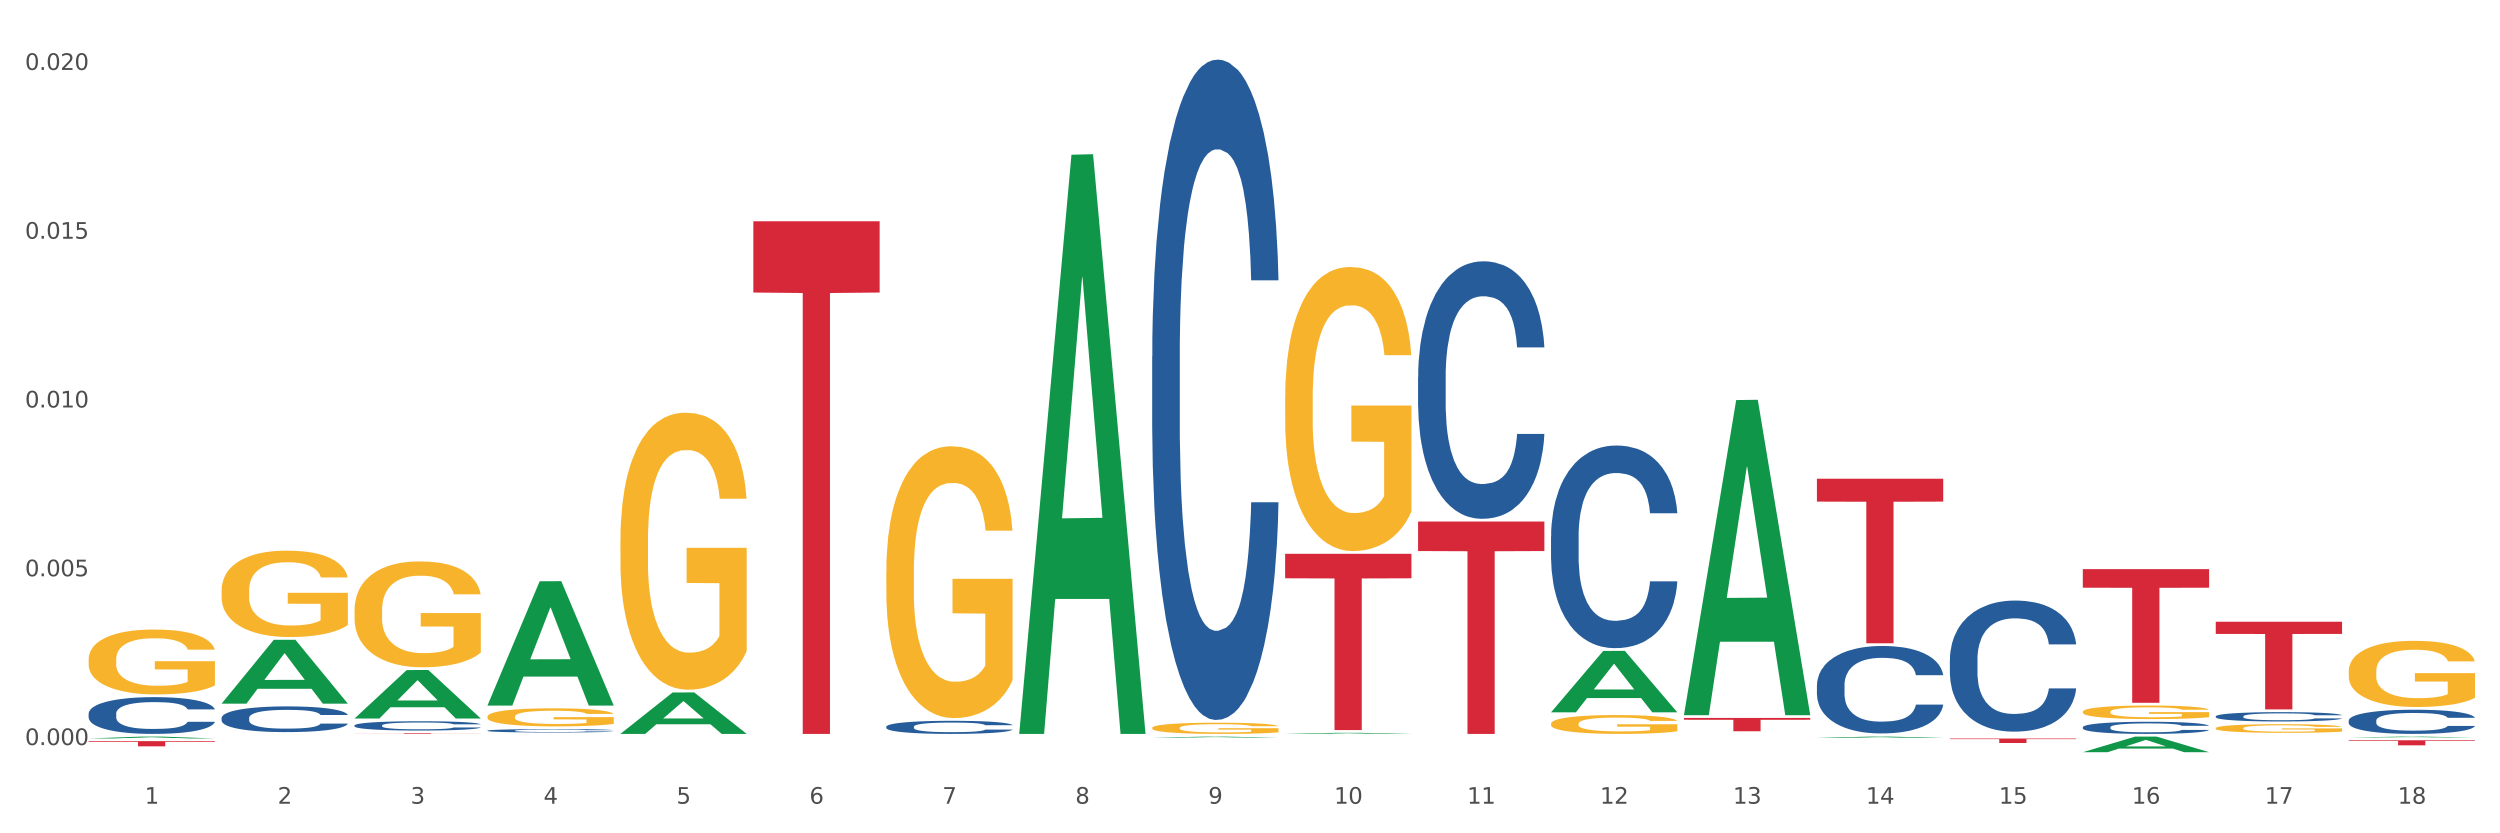 <?xml version="1.0" encoding="utf-8" standalone="no"?>
<!DOCTYPE svg PUBLIC "-//W3C//DTD SVG 1.1//EN"
  "http://www.w3.org/Graphics/SVG/1.1/DTD/svg11.dtd">
<svg xmlns:xlink="http://www.w3.org/1999/xlink" width="1080pt" height="360pt" viewBox="0 0 1080 360" xmlns="http://www.w3.org/2000/svg" version="1.1">
 <rect x="0" y="0" width="1080" height="360" fill="#333333" stroke="none"/>
 <defs>
  <style type="text/css">*{stroke-linejoin: round; stroke-linecap: butt}</style>
 </defs>
 <g id="figure_1">
  <g id="patch_1">
   <path d="M 0 360 
L 1080 360 
L 1080 0 
L 0 0 
z
" style="fill: #ffffff; stroke: #ffffff; stroke-linejoin: miter"/>
  </g>
  <g id="axes_1">
   <g id="matplotlib.axis_1">
    <g id="xtick_1">
     <g id="text_1">
      <!-- 1 -->
      <g style="fill: #4d4d4d" transform="translate(62.51 347.204) scale(0.096 -0.096)">
       <defs>
        <path id="DejaVuSans-31" d="M 794 531 
L 1825 531 
L 1825 4091 
L 703 3866 
L 703 4441 
L 1819 4666 
L 2450 4666 
L 2450 531 
L 3481 531 
L 3481 0 
L 794 0 
L 794 531 
z
" transform="scale(0.016)"/>
       </defs>
       <use xlink:href="#DejaVuSans-31"/>
      </g>
     </g>
    </g>
    <g id="xtick_2">
     <g id="text_2">
      <!-- 2 -->
      <g style="fill: #4d4d4d" transform="translate(119.942 347.204) scale(0.096 -0.096)">
       <defs>
        <path id="DejaVuSans-32" d="M 1228 531 
L 3431 531 
L 3431 0 
L 469 0 
L 469 531 
Q 828 903 1448 1529 
Q 2069 2156 2228 2338 
Q 2531 2678 2651 2914 
Q 2772 3150 2772 3378 
Q 2772 3750 2511 3984 
Q 2250 4219 1831 4219 
Q 1534 4219 1204 4116 
Q 875 4013 500 3803 
L 500 4441 
Q 881 4594 1212 4672 
Q 1544 4750 1819 4750 
Q 2544 4750 2975 4387 
Q 3406 4025 3406 3419 
Q 3406 3131 3298 2873 
Q 3191 2616 2906 2266 
Q 2828 2175 2409 1742 
Q 1991 1309 1228 531 
z
" transform="scale(0.016)"/>
       </defs>
       <use xlink:href="#DejaVuSans-32"/>
      </g>
     </g>
    </g>
    <g id="xtick_3">
     <g id="text_3">
      <!-- 3 -->
      <g style="fill: #4d4d4d" transform="translate(177.375 347.204) scale(0.096 -0.096)">
       <defs>
        <path id="DejaVuSans-33" d="M 2597 2516 
Q 3050 2419 3304 2112 
Q 3559 1806 3559 1356 
Q 3559 666 3084 287 
Q 2609 -91 1734 -91 
Q 1441 -91 1130 -33 
Q 819 25 488 141 
L 488 750 
Q 750 597 1062 519 
Q 1375 441 1716 441 
Q 2309 441 2620 675 
Q 2931 909 2931 1356 
Q 2931 1769 2642 2001 
Q 2353 2234 1838 2234 
L 1294 2234 
L 1294 2753 
L 1863 2753 
Q 2328 2753 2575 2939 
Q 2822 3125 2822 3475 
Q 2822 3834 2567 4026 
Q 2313 4219 1838 4219 
Q 1578 4219 1281 4162 
Q 984 4106 628 3988 
L 628 4550 
Q 988 4650 1302 4700 
Q 1616 4750 1894 4750 
Q 2613 4750 3031 4423 
Q 3450 4097 3450 3541 
Q 3450 3153 3228 2886 
Q 3006 2619 2597 2516 
z
" transform="scale(0.016)"/>
       </defs>
       <use xlink:href="#DejaVuSans-33"/>
      </g>
     </g>
    </g>
    <g id="xtick_4">
     <g id="text_4">
      <!-- 4 -->
      <g style="fill: #4d4d4d" transform="translate(234.808 347.204) scale(0.096 -0.096)">
       <defs>
        <path id="DejaVuSans-34" d="M 2419 4116 
L 825 1625 
L 2419 1625 
L 2419 4116 
z
M 2253 4666 
L 3047 4666 
L 3047 1625 
L 3713 1625 
L 3713 1100 
L 3047 1100 
L 3047 0 
L 2419 0 
L 2419 1100 
L 313 1100 
L 313 1709 
L 2253 4666 
z
" transform="scale(0.016)"/>
       </defs>
       <use xlink:href="#DejaVuSans-34"/>
      </g>
     </g>
    </g>
    <g id="xtick_5">
     <g id="text_5">
      <!-- 5 -->
      <g style="fill: #4d4d4d" transform="translate(292.24 347.204) scale(0.096 -0.096)">
       <defs>
        <path id="DejaVuSans-35" d="M 691 4666 
L 3169 4666 
L 3169 4134 
L 1269 4134 
L 1269 2991 
Q 1406 3038 1543 3061 
Q 1681 3084 1819 3084 
Q 2600 3084 3056 2656 
Q 3513 2228 3513 1497 
Q 3513 744 3044 326 
Q 2575 -91 1722 -91 
Q 1428 -91 1123 -41 
Q 819 9 494 109 
L 494 744 
Q 775 591 1075 516 
Q 1375 441 1709 441 
Q 2250 441 2565 725 
Q 2881 1009 2881 1497 
Q 2881 1984 2565 2268 
Q 2250 2553 1709 2553 
Q 1456 2553 1204 2497 
Q 953 2441 691 2322 
L 691 4666 
z
" transform="scale(0.016)"/>
       </defs>
       <use xlink:href="#DejaVuSans-35"/>
      </g>
     </g>
    </g>
    <g id="xtick_6">
     <g id="text_6">
      <!-- 6 -->
      <g style="fill: #4d4d4d" transform="translate(349.673 347.204) scale(0.096 -0.096)">
       <defs>
        <path id="DejaVuSans-36" d="M 2113 2584 
Q 1688 2584 1439 2293 
Q 1191 2003 1191 1497 
Q 1191 994 1439 701 
Q 1688 409 2113 409 
Q 2538 409 2786 701 
Q 3034 994 3034 1497 
Q 3034 2003 2786 2293 
Q 2538 2584 2113 2584 
z
M 3366 4563 
L 3366 3988 
Q 3128 4100 2886 4159 
Q 2644 4219 2406 4219 
Q 1781 4219 1451 3797 
Q 1122 3375 1075 2522 
Q 1259 2794 1537 2939 
Q 1816 3084 2150 3084 
Q 2853 3084 3261 2657 
Q 3669 2231 3669 1497 
Q 3669 778 3244 343 
Q 2819 -91 2113 -91 
Q 1303 -91 875 529 
Q 447 1150 447 2328 
Q 447 3434 972 4092 
Q 1497 4750 2381 4750 
Q 2619 4750 2861 4703 
Q 3103 4656 3366 4563 
z
" transform="scale(0.016)"/>
       </defs>
       <use xlink:href="#DejaVuSans-36"/>
      </g>
     </g>
    </g>
    <g id="xtick_7">
     <g id="text_7">
      <!-- 7 -->
      <g style="fill: #4d4d4d" transform="translate(407.106 347.204) scale(0.096 -0.096)">
       <defs>
        <path id="DejaVuSans-37" d="M 525 4666 
L 3525 4666 
L 3525 4397 
L 1831 0 
L 1172 0 
L 2766 4134 
L 525 4134 
L 525 4666 
z
" transform="scale(0.016)"/>
       </defs>
       <use xlink:href="#DejaVuSans-37"/>
      </g>
     </g>
    </g>
    <g id="xtick_8">
     <g id="text_8">
      <!-- 8 -->
      <g style="fill: #4d4d4d" transform="translate(464.538 347.204) scale(0.096 -0.096)">
       <defs>
        <path id="DejaVuSans-38" d="M 2034 2216 
Q 1584 2216 1326 1975 
Q 1069 1734 1069 1313 
Q 1069 891 1326 650 
Q 1584 409 2034 409 
Q 2484 409 2743 651 
Q 3003 894 3003 1313 
Q 3003 1734 2745 1975 
Q 2488 2216 2034 2216 
z
M 1403 2484 
Q 997 2584 770 2862 
Q 544 3141 544 3541 
Q 544 4100 942 4425 
Q 1341 4750 2034 4750 
Q 2731 4750 3128 4425 
Q 3525 4100 3525 3541 
Q 3525 3141 3298 2862 
Q 3072 2584 2669 2484 
Q 3125 2378 3379 2068 
Q 3634 1759 3634 1313 
Q 3634 634 3220 271 
Q 2806 -91 2034 -91 
Q 1263 -91 848 271 
Q 434 634 434 1313 
Q 434 1759 690 2068 
Q 947 2378 1403 2484 
z
M 1172 3481 
Q 1172 3119 1398 2916 
Q 1625 2713 2034 2713 
Q 2441 2713 2670 2916 
Q 2900 3119 2900 3481 
Q 2900 3844 2670 4047 
Q 2441 4250 2034 4250 
Q 1625 4250 1398 4047 
Q 1172 3844 1172 3481 
z
" transform="scale(0.016)"/>
       </defs>
       <use xlink:href="#DejaVuSans-38"/>
      </g>
     </g>
    </g>
    <g id="xtick_9">
     <g id="text_9">
      <!-- 9 -->
      <g style="fill: #4d4d4d" transform="translate(521.971 347.204) scale(0.096 -0.096)">
       <defs>
        <path id="DejaVuSans-39" d="M 703 97 
L 703 672 
Q 941 559 1184 500 
Q 1428 441 1663 441 
Q 2288 441 2617 861 
Q 2947 1281 2994 2138 
Q 2813 1869 2534 1725 
Q 2256 1581 1919 1581 
Q 1219 1581 811 2004 
Q 403 2428 403 3163 
Q 403 3881 828 4315 
Q 1253 4750 1959 4750 
Q 2769 4750 3195 4129 
Q 3622 3509 3622 2328 
Q 3622 1225 3098 567 
Q 2575 -91 1691 -91 
Q 1453 -91 1209 -44 
Q 966 3 703 97 
z
M 1959 2075 
Q 2384 2075 2632 2365 
Q 2881 2656 2881 3163 
Q 2881 3666 2632 3958 
Q 2384 4250 1959 4250 
Q 1534 4250 1286 3958 
Q 1038 3666 1038 3163 
Q 1038 2656 1286 2365 
Q 1534 2075 1959 2075 
z
" transform="scale(0.016)"/>
       </defs>
       <use xlink:href="#DejaVuSans-39"/>
      </g>
     </g>
    </g>
    <g id="xtick_10">
     <g id="text_10">
      <!-- 10 -->
      <g style="fill: #4d4d4d" transform="translate(576.35 347.204) scale(0.096 -0.096)">
       <defs>
        <path id="DejaVuSans-30" d="M 2034 4250 
Q 1547 4250 1301 3770 
Q 1056 3291 1056 2328 
Q 1056 1369 1301 889 
Q 1547 409 2034 409 
Q 2525 409 2770 889 
Q 3016 1369 3016 2328 
Q 3016 3291 2770 3770 
Q 2525 4250 2034 4250 
z
M 2034 4750 
Q 2819 4750 3233 4129 
Q 3647 3509 3647 2328 
Q 3647 1150 3233 529 
Q 2819 -91 2034 -91 
Q 1250 -91 836 529 
Q 422 1150 422 2328 
Q 422 3509 836 4129 
Q 1250 4750 2034 4750 
z
" transform="scale(0.016)"/>
       </defs>
       <use xlink:href="#DejaVuSans-31"/>
       <use xlink:href="#DejaVuSans-30" transform="translate(63.623 0)"/>
      </g>
     </g>
    </g>
    <g id="xtick_11">
     <g id="text_11">
      <!-- 11 -->
      <g style="fill: #4d4d4d" transform="translate(633.783 347.204) scale(0.096 -0.096)">
       <use xlink:href="#DejaVuSans-31"/>
       <use xlink:href="#DejaVuSans-31" transform="translate(63.623 0)"/>
      </g>
     </g>
    </g>
    <g id="xtick_12">
     <g id="text_12">
      <!-- 12 -->
      <g style="fill: #4d4d4d" transform="translate(691.215 347.204) scale(0.096 -0.096)">
       <use xlink:href="#DejaVuSans-31"/>
       <use xlink:href="#DejaVuSans-32" transform="translate(63.623 0)"/>
      </g>
     </g>
    </g>
    <g id="xtick_13">
     <g id="text_13">
      <!-- 13 -->
      <g style="fill: #4d4d4d" transform="translate(748.648 347.204) scale(0.096 -0.096)">
       <use xlink:href="#DejaVuSans-31"/>
       <use xlink:href="#DejaVuSans-33" transform="translate(63.623 0)"/>
      </g>
     </g>
    </g>
    <g id="xtick_14">
     <g id="text_14">
      <!-- 14 -->
      <g style="fill: #4d4d4d" transform="translate(806.081 347.204) scale(0.096 -0.096)">
       <use xlink:href="#DejaVuSans-31"/>
       <use xlink:href="#DejaVuSans-34" transform="translate(63.623 0)"/>
      </g>
     </g>
    </g>
    <g id="xtick_15">
     <g id="text_15">
      <!-- 15 -->
      <g style="fill: #4d4d4d" transform="translate(863.513 347.204) scale(0.096 -0.096)">
       <use xlink:href="#DejaVuSans-31"/>
       <use xlink:href="#DejaVuSans-35" transform="translate(63.623 0)"/>
      </g>
     </g>
    </g>
    <g id="xtick_16">
     <g id="text_16">
      <!-- 16 -->
      <g style="fill: #4d4d4d" transform="translate(920.946 347.204) scale(0.096 -0.096)">
       <use xlink:href="#DejaVuSans-31"/>
       <use xlink:href="#DejaVuSans-36" transform="translate(63.623 0)"/>
      </g>
     </g>
    </g>
    <g id="xtick_17">
     <g id="text_17">
      <!-- 17 -->
      <g style="fill: #4d4d4d" transform="translate(978.379 347.204) scale(0.096 -0.096)">
       <use xlink:href="#DejaVuSans-31"/>
       <use xlink:href="#DejaVuSans-37" transform="translate(63.623 0)"/>
      </g>
     </g>
    </g>
    <g id="xtick_18">
     <g id="text_18">
      <!-- 18 -->
      <g style="fill: #4d4d4d" transform="translate(1035.811 347.204) scale(0.096 -0.096)">
       <use xlink:href="#DejaVuSans-31"/>
       <use xlink:href="#DejaVuSans-38" transform="translate(63.623 0)"/>
      </g>
     </g>
    </g>
    <g id="xtick_19"/>
    <g id="xtick_20"/>
    <g id="xtick_21"/>
    <g id="xtick_22"/>
    <g id="xtick_23"/>
    <g id="xtick_24"/>
    <g id="xtick_25"/>
    <g id="xtick_26"/>
    <g id="xtick_27"/>
    <g id="xtick_28"/>
    <g id="xtick_29"/>
    <g id="xtick_30"/>
    <g id="xtick_31"/>
    <g id="xtick_32"/>
    <g id="xtick_33"/>
    <g id="xtick_34"/>
    <g id="xtick_35"/>
   </g>
   <g id="matplotlib.axis_2">
    <g id="ytick_1">
     <g id="text_19">
      <!-- 0.000 -->
      <g style="fill: #4d4d4d" transform="translate(10.8 321.864) scale(0.096 -0.096)">
       <defs>
        <path id="DejaVuSans-2e" d="M 684 794 
L 1344 794 
L 1344 0 
L 684 0 
L 684 794 
z
" transform="scale(0.016)"/>
       </defs>
       <use xlink:href="#DejaVuSans-30"/>
       <use xlink:href="#DejaVuSans-2e" transform="translate(63.623 0)"/>
       <use xlink:href="#DejaVuSans-30" transform="translate(95.41 0)"/>
       <use xlink:href="#DejaVuSans-30" transform="translate(159.033 0)"/>
       <use xlink:href="#DejaVuSans-30" transform="translate(222.656 0)"/>
      </g>
     </g>
    </g>
    <g id="ytick_2">
     <g id="text_20">
      <!-- 0.005 -->
      <g style="fill: #4d4d4d" transform="translate(10.8 248.949) scale(0.096 -0.096)">
       <use xlink:href="#DejaVuSans-30"/>
       <use xlink:href="#DejaVuSans-2e" transform="translate(63.623 0)"/>
       <use xlink:href="#DejaVuSans-30" transform="translate(95.41 0)"/>
       <use xlink:href="#DejaVuSans-30" transform="translate(159.033 0)"/>
       <use xlink:href="#DejaVuSans-35" transform="translate(222.656 0)"/>
      </g>
     </g>
    </g>
    <g id="ytick_3">
     <g id="text_21">
      <!-- 0.010 -->
      <g style="fill: #4d4d4d" transform="translate(10.8 176.035) scale(0.096 -0.096)">
       <use xlink:href="#DejaVuSans-30"/>
       <use xlink:href="#DejaVuSans-2e" transform="translate(63.623 0)"/>
       <use xlink:href="#DejaVuSans-30" transform="translate(95.41 0)"/>
       <use xlink:href="#DejaVuSans-31" transform="translate(159.033 0)"/>
       <use xlink:href="#DejaVuSans-30" transform="translate(222.656 0)"/>
      </g>
     </g>
    </g>
    <g id="ytick_4">
     <g id="text_22">
      <!-- 0.015 -->
      <g style="fill: #4d4d4d" transform="translate(10.8 103.121) scale(0.096 -0.096)">
       <use xlink:href="#DejaVuSans-30"/>
       <use xlink:href="#DejaVuSans-2e" transform="translate(63.623 0)"/>
       <use xlink:href="#DejaVuSans-30" transform="translate(95.41 0)"/>
       <use xlink:href="#DejaVuSans-31" transform="translate(159.033 0)"/>
       <use xlink:href="#DejaVuSans-35" transform="translate(222.656 0)"/>
      </g>
     </g>
    </g>
    <g id="ytick_5">
     <g id="text_23">
      <!-- 0.020 -->
      <g style="fill: #4d4d4d" transform="translate(10.8 30.207) scale(0.096 -0.096)">
       <use xlink:href="#DejaVuSans-30"/>
       <use xlink:href="#DejaVuSans-2e" transform="translate(63.623 0)"/>
       <use xlink:href="#DejaVuSans-30" transform="translate(95.41 0)"/>
       <use xlink:href="#DejaVuSans-32" transform="translate(159.033 0)"/>
       <use xlink:href="#DejaVuSans-30" transform="translate(222.656 0)"/>
      </g>
     </g>
    </g>
    <g id="ytick_6"/>
    <g id="ytick_7"/>
    <g id="ytick_8"/>
    <g id="ytick_9"/>
   </g>
   <g id="PolyCollection_1">
    <path d="M 38.283 319.012 
L 38.339 319.011 
L 60.839 318.217 
L 70.176 318.217 
L 92.844 319.014 
L 82.044 319.014 
L 77.151 318.828 
L 53.92 318.828 
L 53.751 318.831 
L 49.026 319.014 
L 38.283 319.014 
L 38.283 319.012 
L 56.845 318.717 
L 74.226 318.717 
L 65.62 318.386 
L 65.507 318.385 
L 65.395 318.387 
L 56.789 318.717 
L 56.845 318.717 
L 38.283 319.012 
z
" clip-path="url(#p37337ec726)" style="fill: #109648"/>
    <path d="M 95.716 303.943 
L 95.772 303.917 
L 118.271 276.403 
L 127.609 276.377 
L 150.277 303.994 
L 139.477 303.994 
L 134.583 297.563 
L 111.353 297.563 
L 111.184 297.667 
L 106.459 303.994 
L 95.716 303.994 
L 95.716 303.943 
L 114.278 293.725 
L 131.659 293.7 
L 123.052 282.264 
L 122.94 282.212 
L 122.827 282.29 
L 114.221 293.7 
L 114.278 293.725 
L 95.716 303.943 
z
" clip-path="url(#p37337ec726)" style="fill: #109648"/>
    <path d="M 153.148 310.371 
L 153.205 310.351 
L 175.704 289.462 
L 185.041 289.442 
L 207.709 310.41 
L 196.91 310.41 
L 192.016 305.527 
L 168.785 305.527 
L 168.617 305.606 
L 163.892 310.41 
L 153.148 310.41 
L 153.148 310.371 
L 171.71 302.613 
L 189.091 302.594 
L 180.485 293.911 
L 180.373 293.872 
L 180.26 293.931 
L 171.654 302.594 
L 171.71 302.613 
L 153.148 310.371 
z
" clip-path="url(#p37337ec726)" style="fill: #109648"/>
    <path d="M 210.581 304.717 
L 210.637 304.667 
L 233.137 251.105 
L 242.474 251.055 
L 265.142 304.818 
L 254.342 304.818 
L 249.449 292.298 
L 226.218 292.298 
L 226.049 292.5 
L 221.325 304.818 
L 210.581 304.818 
L 210.581 304.717 
L 229.143 284.827 
L 246.524 284.777 
L 237.918 262.514 
L 237.805 262.413 
L 237.693 262.565 
L 229.087 284.777 
L 229.143 284.827 
L 210.581 304.717 
z
" clip-path="url(#p37337ec726)" style="fill: #109648"/>
    <path d="M 268.014 317.013 
L 268.07 316.996 
L 290.569 299.142 
L 299.907 299.125 
L 322.575 317.047 
L 311.775 317.047 
L 306.882 312.873 
L 283.651 312.873 
L 283.482 312.941 
L 278.757 317.047 
L 268.014 317.047 
L 268.014 317.013 
L 286.576 310.383 
L 303.957 310.366 
L 295.351 302.945 
L 295.238 302.911 
L 295.126 302.962 
L 286.52 310.366 
L 286.576 310.383 
L 268.014 317.013 
z
" clip-path="url(#p37337ec726)" style="fill: #109648"/>
    <path d="M 440.312 316.576 
L 440.368 316.341 
L 462.868 66.847 
L 472.205 66.612 
L 494.873 317.047 
L 484.073 317.047 
L 479.18 258.729 
L 455.949 258.729 
L 455.78 259.67 
L 451.055 317.047 
L 440.312 317.047 
L 440.312 316.576 
L 458.874 223.927 
L 476.255 223.692 
L 467.649 119.991 
L 467.536 119.521 
L 467.424 120.226 
L 458.818 223.692 
L 458.874 223.927 
L 440.312 316.576 
z
" clip-path="url(#p37337ec726)" style="fill: #109648"/>
    <path d="M 957.206 309.454 
L 957.271 309.451 
L 957.271 309.347 
L 957.464 309.207 
L 958.174 308.949 
L 959.077 308.754 
L 960.624 308.525 
L 961.463 308.43 
L 962.559 308.323 
L 964.816 308.15 
L 967.396 308.002 
L 969.202 307.921 
L 970.556 307.869 
L 973.587 307.777 
L 975.329 307.737 
L 977.135 307.704 
L 978.682 307.681 
L 981.262 307.656 
L 983.326 307.645 
L 985.712 307.641 
L 987.711 307.645 
L 990.356 307.659 
L 994.225 307.704 
L 995.709 307.729 
L 997.708 307.774 
L 999.772 307.833 
L 1001.448 307.892 
L 1003.383 307.976 
L 1005.382 308.087 
L 1007.317 308.227 
L 1008.672 308.356 
L 1009.768 308.492 
L 1010.735 308.658 
L 1011.445 308.839 
L 1011.767 308.99 
L 999.965 308.99 
L 999.643 308.853 
L 998.998 308.706 
L 998.353 308.607 
L 997.643 308.525 
L 996.547 308.433 
L 995.58 308.374 
L 993.967 308.304 
L 992.484 308.26 
L 991.259 308.234 
L 989.775 308.212 
L 986.615 308.19 
L 984.358 308.19 
L 982.939 308.197 
L 981.198 308.216 
L 979.714 308.242 
L 977.973 308.286 
L 976.619 308.334 
L 975.264 308.396 
L 974.49 308.441 
L 973.329 308.522 
L 972.556 308.588 
L 971.524 308.702 
L 970.943 308.783 
L 969.911 308.994 
L 969.46 309.148 
L 969.266 309.255 
L 969.137 309.373 
L 969.137 309.948 
L 969.524 310.206 
L 969.847 310.317 
L 970.363 310.442 
L 971.33 310.604 
L 972.749 310.763 
L 974.232 310.877 
L 975.458 310.947 
L 976.619 310.999 
L 977.779 311.039 
L 979.198 311.076 
L 980.359 311.098 
L 982.101 311.12 
L 984.164 311.131 
L 985.777 311.131 
L 989.066 311.113 
L 990.549 311.094 
L 991.968 311.069 
L 993.516 311.028 
L 994.741 310.984 
L 995.451 310.951 
L 996.611 310.881 
L 997.514 310.807 
L 998.288 310.722 
L 998.804 310.648 
L 999.385 310.538 
L 999.836 310.413 
L 999.965 310.346 
L 1011.767 310.346 
L 1011.509 310.479 
L 1011.058 310.608 
L 1010.155 310.781 
L 1009.446 310.881 
L 1008.349 311.002 
L 1007.188 311.105 
L 1005.576 311.22 
L 1004.093 311.304 
L 1002.545 311.378 
L 1000.868 311.445 
L 997.837 311.537 
L 996.74 311.562 
L 994.419 311.607 
L 992.613 311.633 
L 989.969 311.658 
L 987.26 311.673 
L 984.422 311.677 
L 981.907 311.669 
L 979.134 311.647 
L 977.393 311.625 
L 975.458 311.592 
L 973.2 311.54 
L 971.072 311.478 
L 969.073 311.404 
L 967.203 311.319 
L 965.461 311.223 
L 963.204 311.065 
L 961.527 310.91 
L 960.302 310.766 
L 959.463 310.645 
L 958.625 310.49 
L 958.174 310.383 
L 957.464 310.125 
L 957.206 309.885 
L 957.206 309.454 
z
" clip-path="url(#p37337ec726)" style="fill: #255c99"/>
    <path d="M 1014.639 311.294 
L 1014.703 311.285 
L 1014.703 311.018 
L 1014.897 310.655 
L 1015.606 309.988 
L 1016.509 309.482 
L 1018.057 308.891 
L 1018.895 308.643 
L 1019.992 308.366 
L 1022.249 307.918 
L 1024.829 307.536 
L 1026.635 307.326 
L 1027.989 307.193 
L 1031.02 306.954 
L 1032.761 306.849 
L 1034.567 306.763 
L 1036.115 306.706 
L 1038.695 306.639 
L 1040.759 306.611 
L 1043.145 306.601 
L 1045.144 306.611 
L 1047.788 306.649 
L 1051.658 306.763 
L 1053.141 306.83 
L 1055.141 306.945 
L 1057.204 307.097 
L 1058.881 307.25 
L 1060.816 307.469 
L 1062.815 307.755 
L 1064.75 308.118 
L 1066.104 308.452 
L 1067.201 308.805 
L 1068.168 309.234 
L 1068.878 309.701 
L 1069.2 310.092 
L 1057.398 310.092 
L 1057.075 309.74 
L 1056.43 309.358 
L 1055.785 309.1 
L 1055.076 308.891 
L 1053.98 308.652 
L 1053.012 308.499 
L 1051.4 308.318 
L 1049.917 308.204 
L 1048.691 308.137 
L 1047.208 308.08 
L 1044.048 308.022 
L 1041.79 308.022 
L 1040.372 308.042 
L 1038.63 308.089 
L 1037.147 308.156 
L 1035.406 308.27 
L 1034.051 308.394 
L 1032.697 308.557 
L 1031.923 308.671 
L 1030.762 308.881 
L 1029.988 309.053 
L 1028.956 309.348 
L 1028.376 309.558 
L 1027.344 310.102 
L 1026.893 310.503 
L 1026.699 310.779 
L 1026.57 311.085 
L 1026.57 312.573 
L 1026.957 313.24 
L 1027.28 313.527 
L 1027.796 313.851 
L 1028.763 314.271 
L 1030.182 314.681 
L 1031.665 314.977 
L 1032.89 315.158 
L 1034.051 315.291 
L 1035.212 315.396 
L 1036.631 315.492 
L 1037.792 315.549 
L 1039.533 315.606 
L 1041.597 315.635 
L 1043.209 315.635 
L 1046.498 315.587 
L 1047.982 315.539 
L 1049.401 315.473 
L 1050.948 315.368 
L 1052.174 315.253 
L 1052.883 315.167 
L 1054.044 314.986 
L 1054.947 314.795 
L 1055.721 314.576 
L 1056.237 314.385 
L 1056.817 314.099 
L 1057.269 313.775 
L 1057.398 313.603 
L 1069.2 313.603 
L 1068.942 313.946 
L 1068.491 314.28 
L 1067.588 314.729 
L 1066.878 314.986 
L 1065.782 315.301 
L 1064.621 315.568 
L 1063.009 315.864 
L 1061.525 316.083 
L 1059.978 316.274 
L 1058.301 316.446 
L 1055.27 316.684 
L 1054.173 316.751 
L 1051.851 316.865 
L 1050.046 316.932 
L 1047.401 316.999 
L 1044.693 317.037 
L 1041.855 317.047 
L 1039.34 317.028 
L 1036.567 316.97 
L 1034.825 316.913 
L 1032.89 316.827 
L 1030.633 316.694 
L 1028.505 316.532 
L 1026.506 316.341 
L 1024.635 316.121 
L 1022.894 315.873 
L 1020.637 315.463 
L 1018.96 315.062 
L 1017.735 314.69 
L 1016.896 314.376 
L 1016.058 313.975 
L 1015.606 313.698 
L 1014.897 313.031 
L 1014.639 312.411 
L 1014.639 311.294 
z
" clip-path="url(#p37337ec726)" style="fill: #255c99"/>
    <path d="M 497.745 153.942 
L 497.809 153.681 
L 497.809 146.386 
L 498.003 136.486 
L 498.712 118.249 
L 499.615 104.44 
L 501.163 88.287 
L 502.001 81.514 
L 503.098 73.958 
L 505.355 61.713 
L 507.935 51.292 
L 509.74 45.56 
L 511.095 41.913 
L 514.126 35.399 
L 515.867 32.533 
L 517.673 30.189 
L 519.221 28.625 
L 521.801 26.802 
L 523.864 26.02 
L 526.251 25.759 
L 528.25 26.02 
L 530.894 27.062 
L 534.764 30.189 
L 536.247 32.012 
L 538.246 35.139 
L 540.31 39.307 
L 541.987 43.476 
L 543.922 49.468 
L 545.921 57.284 
L 547.856 67.184 
L 549.21 76.303 
L 550.306 85.943 
L 551.274 97.667 
L 551.983 110.433 
L 552.306 121.114 
L 540.503 121.114 
L 540.181 111.475 
L 539.536 101.053 
L 538.891 94.019 
L 538.182 88.287 
L 537.085 81.774 
L 536.118 77.606 
L 534.506 72.655 
L 533.022 69.529 
L 531.797 67.705 
L 530.314 66.142 
L 527.153 64.579 
L 524.896 64.579 
L 523.477 65.1 
L 521.736 66.403 
L 520.253 68.226 
L 518.511 71.353 
L 517.157 74.74 
L 515.803 79.169 
L 515.029 82.295 
L 513.868 88.027 
L 513.094 92.716 
L 512.062 100.793 
L 511.482 106.525 
L 510.45 121.375 
L 509.998 132.317 
L 509.805 139.873 
L 509.676 148.21 
L 509.676 188.853 
L 510.063 207.09 
L 510.385 214.906 
L 510.901 223.764 
L 511.869 235.228 
L 513.287 246.431 
L 514.771 254.507 
L 515.996 259.457 
L 517.157 263.105 
L 518.318 265.971 
L 519.737 268.576 
L 520.898 270.139 
L 522.639 271.702 
L 524.703 272.484 
L 526.315 272.484 
L 529.604 271.181 
L 531.087 269.879 
L 532.506 268.055 
L 534.054 265.189 
L 535.28 262.063 
L 535.989 259.718 
L 537.15 254.768 
L 538.053 249.557 
L 538.827 243.565 
L 539.343 238.354 
L 539.923 230.538 
L 540.374 221.68 
L 540.503 216.991 
L 552.306 216.991 
L 552.048 226.37 
L 551.596 235.488 
L 550.693 247.733 
L 549.984 254.768 
L 548.888 263.365 
L 547.727 270.66 
L 546.114 278.737 
L 544.631 284.729 
L 543.083 289.94 
L 541.406 294.629 
L 538.375 301.143 
L 537.279 302.966 
L 534.957 306.093 
L 533.151 307.916 
L 530.507 309.74 
L 527.798 310.782 
L 524.961 311.043 
L 522.445 310.522 
L 519.672 308.959 
L 517.931 307.395 
L 515.996 305.051 
L 513.739 301.403 
L 511.611 296.974 
L 509.611 291.763 
L 507.741 285.771 
L 506 278.997 
L 503.742 267.794 
L 502.066 256.852 
L 500.84 246.691 
L 500.002 238.094 
L 499.163 227.151 
L 498.712 219.596 
L 498.003 201.359 
L 497.745 184.424 
L 497.745 153.942 
z
" clip-path="url(#p37337ec726)" style="fill: #255c99"/>
    <path d="M 612.61 162.867 
L 612.675 162.766 
L 612.675 159.921 
L 612.868 156.06 
L 613.577 148.949 
L 614.48 143.564 
L 616.028 137.265 
L 616.867 134.623 
L 617.963 131.677 
L 620.22 126.902 
L 622.8 122.838 
L 624.606 120.603 
L 625.96 119.181 
L 628.991 116.641 
L 630.733 115.523 
L 632.538 114.609 
L 634.086 113.999 
L 636.666 113.288 
L 638.73 112.983 
L 641.116 112.882 
L 643.115 112.983 
L 645.759 113.39 
L 649.629 114.609 
L 651.112 115.32 
L 653.112 116.539 
L 655.175 118.165 
L 656.852 119.79 
L 658.787 122.127 
L 660.786 125.175 
L 662.721 129.036 
L 664.075 132.592 
L 665.172 136.351 
L 666.139 140.922 
L 666.849 145.901 
L 667.171 150.066 
L 655.369 150.066 
L 655.046 146.307 
L 654.401 142.243 
L 653.757 139.5 
L 653.047 137.265 
L 651.951 134.725 
L 650.983 133.1 
L 649.371 131.169 
L 647.888 129.95 
L 646.662 129.239 
L 645.179 128.629 
L 642.019 128.02 
L 639.762 128.02 
L 638.343 128.223 
L 636.601 128.731 
L 635.118 129.442 
L 633.377 130.661 
L 632.022 131.982 
L 630.668 133.709 
L 629.894 134.928 
L 628.733 137.163 
L 627.959 138.992 
L 626.927 142.142 
L 626.347 144.377 
L 625.315 150.168 
L 624.864 154.435 
L 624.67 157.381 
L 624.541 160.632 
L 624.541 176.481 
L 624.928 183.593 
L 625.251 186.641 
L 625.767 190.095 
L 626.734 194.566 
L 628.153 198.934 
L 629.636 202.084 
L 630.862 204.014 
L 632.022 205.436 
L 633.183 206.554 
L 634.602 207.57 
L 635.763 208.18 
L 637.504 208.789 
L 639.568 209.094 
L 641.18 209.094 
L 644.47 208.586 
L 645.953 208.078 
L 647.372 207.367 
L 648.92 206.249 
L 650.145 205.03 
L 650.854 204.116 
L 652.015 202.185 
L 652.918 200.153 
L 653.692 197.817 
L 654.208 195.785 
L 654.788 192.737 
L 655.24 189.283 
L 655.369 187.454 
L 667.171 187.454 
L 666.913 191.111 
L 666.462 194.667 
L 665.559 199.442 
L 664.849 202.185 
L 663.753 205.538 
L 662.592 208.383 
L 660.98 211.532 
L 659.496 213.869 
L 657.949 215.901 
L 656.272 217.73 
L 653.241 220.27 
L 652.144 220.981 
L 649.822 222.2 
L 648.017 222.911 
L 645.372 223.622 
L 642.664 224.029 
L 639.826 224.13 
L 637.311 223.927 
L 634.538 223.317 
L 632.796 222.708 
L 630.862 221.794 
L 628.604 220.371 
L 626.476 218.644 
L 624.477 216.612 
L 622.606 214.275 
L 620.865 211.634 
L 618.608 207.265 
L 616.931 202.998 
L 615.706 199.036 
L 614.867 195.683 
L 614.029 191.416 
L 613.577 188.47 
L 612.868 181.358 
L 612.61 174.754 
L 612.61 162.867 
z
" clip-path="url(#p37337ec726)" style="fill: #255c99"/>
    <path d="M 670.043 231.797 
L 670.107 231.717 
L 670.107 229.479 
L 670.301 226.441 
L 671.01 220.845 
L 671.913 216.608 
L 673.461 211.651 
L 674.299 209.572 
L 675.396 207.254 
L 677.653 203.497 
L 680.233 200.299 
L 682.038 198.54 
L 683.393 197.421 
L 686.424 195.422 
L 688.165 194.543 
L 689.971 193.823 
L 691.519 193.344 
L 694.099 192.784 
L 696.162 192.544 
L 698.549 192.464 
L 700.548 192.544 
L 703.192 192.864 
L 707.062 193.823 
L 708.545 194.383 
L 710.544 195.342 
L 712.608 196.621 
L 714.285 197.9 
L 716.22 199.739 
L 718.219 202.138 
L 720.154 205.175 
L 721.508 207.973 
L 722.605 210.931 
L 723.572 214.529 
L 724.281 218.446 
L 724.604 221.724 
L 712.802 221.724 
L 712.479 218.766 
L 711.834 215.568 
L 711.189 213.41 
L 710.48 211.651 
L 709.383 209.652 
L 708.416 208.373 
L 706.804 206.854 
L 705.32 205.895 
L 704.095 205.335 
L 702.612 204.856 
L 699.452 204.376 
L 697.194 204.376 
L 695.775 204.536 
L 694.034 204.936 
L 692.551 205.495 
L 690.809 206.455 
L 689.455 207.494 
L 688.101 208.853 
L 687.327 209.812 
L 686.166 211.571 
L 685.392 213.01 
L 684.36 215.488 
L 683.78 217.247 
L 682.748 221.804 
L 682.296 225.162 
L 682.103 227.48 
L 681.974 230.038 
L 681.974 242.51 
L 682.361 248.106 
L 682.683 250.504 
L 683.199 253.222 
L 684.167 256.74 
L 685.586 260.177 
L 687.069 262.656 
L 688.294 264.175 
L 689.455 265.294 
L 690.616 266.173 
L 692.035 266.973 
L 693.196 267.452 
L 694.937 267.932 
L 697.001 268.172 
L 698.613 268.172 
L 701.902 267.772 
L 703.386 267.373 
L 704.804 266.813 
L 706.352 265.934 
L 707.578 264.974 
L 708.287 264.255 
L 709.448 262.736 
L 710.351 261.137 
L 711.125 259.298 
L 711.641 257.699 
L 712.221 255.301 
L 712.673 252.583 
L 712.802 251.144 
L 724.604 251.144 
L 724.346 254.022 
L 723.894 256.82 
L 722.991 260.577 
L 722.282 262.736 
L 721.186 265.374 
L 720.025 267.612 
L 718.412 270.091 
L 716.929 271.929 
L 715.381 273.528 
L 713.704 274.967 
L 710.673 276.966 
L 709.577 277.526 
L 707.255 278.485 
L 705.449 279.044 
L 702.805 279.604 
L 700.096 279.924 
L 697.259 280.004 
L 694.744 279.844 
L 691.97 279.364 
L 690.229 278.885 
L 688.294 278.165 
L 686.037 277.046 
L 683.909 275.687 
L 681.909 274.088 
L 680.039 272.249 
L 678.298 270.171 
L 676.041 266.733 
L 674.364 263.375 
L 673.138 260.257 
L 672.3 257.619 
L 671.462 254.262 
L 671.01 251.943 
L 670.301 246.347 
L 670.043 241.151 
L 670.043 231.797 
z
" clip-path="url(#p37337ec726)" style="fill: #255c99"/>
    <path d="M 784.908 296.038 
L 784.973 296.004 
L 784.973 295.038 
L 785.166 293.726 
L 785.876 291.311 
L 786.778 289.482 
L 788.326 287.342 
L 789.165 286.445 
L 790.261 285.444 
L 792.518 283.822 
L 795.098 282.442 
L 796.904 281.682 
L 798.258 281.199 
L 801.289 280.337 
L 803.031 279.957 
L 804.836 279.646 
L 806.384 279.439 
L 808.964 279.198 
L 811.028 279.094 
L 813.414 279.06 
L 815.413 279.094 
L 818.058 279.232 
L 821.927 279.646 
L 823.41 279.888 
L 825.41 280.302 
L 827.473 280.854 
L 829.15 281.406 
L 831.085 282.2 
L 833.084 283.235 
L 835.019 284.547 
L 836.374 285.755 
L 837.47 287.031 
L 838.437 288.584 
L 839.147 290.275 
L 839.469 291.69 
L 827.667 291.69 
L 827.345 290.413 
L 826.7 289.033 
L 826.055 288.101 
L 825.345 287.342 
L 824.249 286.479 
L 823.281 285.927 
L 821.669 285.271 
L 820.186 284.857 
L 818.96 284.616 
L 817.477 284.409 
L 814.317 284.202 
L 812.06 284.202 
L 810.641 284.271 
L 808.9 284.443 
L 807.416 284.685 
L 805.675 285.099 
L 804.321 285.547 
L 802.966 286.134 
L 802.192 286.548 
L 801.031 287.307 
L 800.257 287.929 
L 799.226 288.998 
L 798.645 289.758 
L 797.613 291.725 
L 797.162 293.174 
L 796.968 294.175 
L 796.839 295.279 
L 796.839 300.663 
L 797.226 303.078 
L 797.549 304.114 
L 798.065 305.287 
L 799.032 306.805 
L 800.451 308.289 
L 801.934 309.359 
L 803.16 310.015 
L 804.321 310.498 
L 805.481 310.878 
L 806.9 311.223 
L 808.061 311.43 
L 809.802 311.637 
L 811.866 311.74 
L 813.479 311.74 
L 816.768 311.568 
L 818.251 311.395 
L 819.67 311.154 
L 821.218 310.774 
L 822.443 310.36 
L 823.152 310.049 
L 824.313 309.394 
L 825.216 308.703 
L 825.99 307.91 
L 826.506 307.22 
L 827.087 306.184 
L 827.538 305.011 
L 827.667 304.39 
L 839.469 304.39 
L 839.211 305.632 
L 838.76 306.84 
L 837.857 308.462 
L 837.147 309.394 
L 836.051 310.532 
L 834.89 311.499 
L 833.278 312.569 
L 831.795 313.362 
L 830.247 314.052 
L 828.57 314.674 
L 825.539 315.536 
L 824.442 315.778 
L 822.121 316.192 
L 820.315 316.434 
L 817.671 316.675 
L 814.962 316.813 
L 812.124 316.848 
L 809.609 316.779 
L 806.836 316.572 
L 805.094 316.365 
L 803.16 316.054 
L 800.902 315.571 
L 798.774 314.984 
L 796.775 314.294 
L 794.905 313.5 
L 793.163 312.603 
L 790.906 311.119 
L 789.229 309.67 
L 788.004 308.324 
L 787.165 307.185 
L 786.327 305.736 
L 785.876 304.735 
L 785.166 302.319 
L 784.908 300.076 
L 784.908 296.038 
z
" clip-path="url(#p37337ec726)" style="fill: #255c99"/>
    <path d="M 497.745 318.7 
L 497.801 318.7 
L 520.3 318.217 
L 529.638 318.217 
L 552.306 318.701 
L 541.506 318.701 
L 536.612 318.588 
L 513.382 318.588 
L 513.213 318.59 
L 508.488 318.701 
L 497.745 318.701 
L 497.745 318.7 
L 516.307 318.521 
L 533.687 318.52 
L 525.081 318.32 
L 524.969 318.319 
L 524.856 318.32 
L 516.25 318.52 
L 516.307 318.521 
L 497.745 318.7 
z
" clip-path="url(#p37337ec726)" style="fill: #109648"/>
    <path d="M 382.879 313.93 
L 382.944 313.925 
L 382.944 313.78 
L 383.137 313.584 
L 383.847 313.222 
L 384.75 312.948 
L 386.297 312.627 
L 387.136 312.493 
L 388.232 312.343 
L 390.489 312.1 
L 393.069 311.894 
L 394.875 311.78 
L 396.229 311.707 
L 399.26 311.578 
L 401.002 311.521 
L 402.808 311.475 
L 404.355 311.444 
L 406.935 311.408 
L 408.999 311.392 
L 411.385 311.387 
L 413.384 311.392 
L 416.029 311.413 
L 419.898 311.475 
L 421.382 311.511 
L 423.381 311.573 
L 425.445 311.656 
L 427.121 311.738 
L 429.056 311.857 
L 431.055 312.012 
L 432.99 312.209 
L 434.345 312.39 
L 435.441 312.581 
L 436.408 312.814 
L 437.118 313.067 
L 437.44 313.279 
L 425.638 313.279 
L 425.316 313.087 
L 424.671 312.881 
L 424.026 312.741 
L 423.316 312.627 
L 422.22 312.498 
L 421.253 312.416 
L 419.64 312.317 
L 418.157 312.255 
L 416.932 312.219 
L 415.448 312.188 
L 412.288 312.157 
L 410.031 312.157 
L 408.612 312.167 
L 406.871 312.193 
L 405.387 312.229 
L 403.646 312.292 
L 402.292 312.359 
L 400.937 312.447 
L 400.163 312.509 
L 399.002 312.622 
L 398.229 312.715 
L 397.197 312.876 
L 396.616 312.989 
L 395.584 313.284 
L 395.133 313.501 
L 394.939 313.651 
L 394.81 313.816 
L 394.81 314.623 
L 395.197 314.984 
L 395.52 315.139 
L 396.036 315.315 
L 397.003 315.543 
L 398.422 315.765 
L 399.905 315.925 
L 401.131 316.023 
L 402.292 316.096 
L 403.452 316.153 
L 404.871 316.204 
L 406.032 316.235 
L 407.774 316.266 
L 409.837 316.282 
L 411.45 316.282 
L 414.739 316.256 
L 416.222 316.23 
L 417.641 316.194 
L 419.189 316.137 
L 420.414 316.075 
L 421.124 316.028 
L 422.284 315.93 
L 423.187 315.827 
L 423.961 315.708 
L 424.477 315.605 
L 425.058 315.45 
L 425.509 315.274 
L 425.638 315.181 
L 437.44 315.181 
L 437.182 315.367 
L 436.731 315.548 
L 435.828 315.791 
L 435.119 315.93 
L 434.022 316.101 
L 432.861 316.246 
L 431.249 316.406 
L 429.766 316.525 
L 428.218 316.628 
L 426.541 316.721 
L 423.51 316.85 
L 422.413 316.886 
L 420.092 316.948 
L 418.286 316.985 
L 415.642 317.021 
L 412.933 317.042 
L 410.095 317.047 
L 407.58 317.036 
L 404.807 317.005 
L 403.066 316.974 
L 401.131 316.928 
L 398.873 316.855 
L 396.745 316.768 
L 394.746 316.664 
L 392.876 316.545 
L 391.134 316.411 
L 388.877 316.189 
L 387.2 315.972 
L 385.975 315.77 
L 385.136 315.599 
L 384.298 315.382 
L 383.847 315.232 
L 383.137 314.871 
L 382.879 314.535 
L 382.879 313.93 
z
" clip-path="url(#p37337ec726)" style="fill: #255c99"/>
    <path d="M 670.043 307.687 
L 670.099 307.662 
L 692.598 281.199 
L 701.936 281.174 
L 724.604 307.737 
L 713.804 307.737 
L 708.91 301.551 
L 685.68 301.551 
L 685.511 301.651 
L 680.786 307.737 
L 670.043 307.737 
L 670.043 307.687 
L 688.605 297.86 
L 705.986 297.835 
L 697.38 286.835 
L 697.267 286.786 
L 697.155 286.86 
L 688.548 297.835 
L 688.605 297.86 
L 670.043 307.687 
z
" clip-path="url(#p37337ec726)" style="fill: #109648"/>
    <path d="M 555.177 317.046 
L 555.234 317.045 
L 577.733 316.56 
L 587.07 316.56 
L 609.738 317.047 
L 598.939 317.047 
L 594.045 316.933 
L 570.814 316.933 
L 570.646 316.935 
L 565.921 317.047 
L 555.177 317.047 
L 555.177 317.046 
L 573.739 316.866 
L 591.12 316.865 
L 582.514 316.664 
L 582.402 316.663 
L 582.289 316.664 
L 573.683 316.865 
L 573.739 316.866 
L 555.177 317.046 
z
" clip-path="url(#p37337ec726)" style="fill: #109648"/>
    <path d="M 842.341 284.886 
L 842.405 284.834 
L 842.405 283.386 
L 842.599 281.42 
L 843.308 277.8 
L 844.211 275.059 
L 845.759 271.852 
L 846.597 270.507 
L 847.694 269.007 
L 849.951 266.576 
L 852.531 264.507 
L 854.337 263.37 
L 855.691 262.645 
L 858.722 261.352 
L 860.463 260.783 
L 862.269 260.318 
L 863.817 260.008 
L 866.397 259.646 
L 868.46 259.49 
L 870.847 259.439 
L 872.846 259.49 
L 875.49 259.697 
L 879.36 260.318 
L 880.843 260.68 
L 882.842 261.301 
L 884.906 262.128 
L 886.583 262.956 
L 888.518 264.145 
L 890.517 265.697 
L 892.452 267.662 
L 893.806 269.473 
L 894.903 271.386 
L 895.87 273.714 
L 896.579 276.248 
L 896.902 278.369 
L 885.1 278.369 
L 884.777 276.455 
L 884.132 274.386 
L 883.487 272.99 
L 882.778 271.852 
L 881.682 270.559 
L 880.714 269.731 
L 879.102 268.749 
L 877.618 268.128 
L 876.393 267.766 
L 874.91 267.456 
L 871.75 267.145 
L 869.492 267.145 
L 868.074 267.249 
L 866.332 267.507 
L 864.849 267.869 
L 863.108 268.49 
L 861.753 269.162 
L 860.399 270.042 
L 859.625 270.662 
L 858.464 271.8 
L 857.69 272.731 
L 856.658 274.334 
L 856.078 275.472 
L 855.046 278.42 
L 854.594 280.593 
L 854.401 282.093 
L 854.272 283.748 
L 854.272 291.816 
L 854.659 295.437 
L 854.981 296.988 
L 855.497 298.747 
L 856.465 301.023 
L 857.884 303.247 
L 859.367 304.85 
L 860.592 305.833 
L 861.753 306.557 
L 862.914 307.126 
L 864.333 307.643 
L 865.494 307.953 
L 867.235 308.264 
L 869.299 308.419 
L 870.911 308.419 
L 874.2 308.16 
L 875.684 307.902 
L 877.103 307.54 
L 878.65 306.971 
L 879.876 306.35 
L 880.585 305.884 
L 881.746 304.902 
L 882.649 303.867 
L 883.423 302.678 
L 883.939 301.643 
L 884.519 300.092 
L 884.971 298.333 
L 885.1 297.402 
L 896.902 297.402 
L 896.644 299.264 
L 896.192 301.074 
L 895.29 303.505 
L 894.58 304.902 
L 893.484 306.609 
L 892.323 308.057 
L 890.711 309.66 
L 889.227 310.85 
L 887.679 311.884 
L 886.003 312.815 
L 882.971 314.108 
L 881.875 314.47 
L 879.553 315.091 
L 877.747 315.453 
L 875.103 315.815 
L 872.395 316.022 
L 869.557 316.074 
L 867.042 315.97 
L 864.268 315.66 
L 862.527 315.349 
L 860.592 314.884 
L 858.335 314.16 
L 856.207 313.281 
L 854.208 312.246 
L 852.337 311.057 
L 850.596 309.712 
L 848.339 307.488 
L 846.662 305.315 
L 845.436 303.298 
L 844.598 301.592 
L 843.76 299.419 
L 843.308 297.919 
L 842.599 294.299 
L 842.341 290.937 
L 842.341 284.886 
z
" clip-path="url(#p37337ec726)" style="fill: #255c99"/>
    <path d="M 899.774 314.159 
L 899.838 314.154 
L 899.838 314.02 
L 900.032 313.838 
L 900.741 313.503 
L 901.644 313.249 
L 903.192 312.952 
L 904.03 312.828 
L 905.126 312.689 
L 907.384 312.464 
L 909.963 312.272 
L 911.769 312.167 
L 913.124 312.1 
L 916.155 311.98 
L 917.896 311.927 
L 919.702 311.884 
L 921.25 311.856 
L 923.829 311.822 
L 925.893 311.808 
L 928.279 311.803 
L 930.279 311.808 
L 932.923 311.827 
L 936.793 311.884 
L 938.276 311.918 
L 940.275 311.975 
L 942.339 312.052 
L 944.016 312.129 
L 945.951 312.239 
L 947.95 312.382 
L 949.885 312.564 
L 951.239 312.732 
L 952.335 312.909 
L 953.303 313.125 
L 954.012 313.359 
L 954.335 313.556 
L 942.532 313.556 
L 942.21 313.378 
L 941.565 313.187 
L 940.92 313.058 
L 940.211 312.952 
L 939.114 312.833 
L 938.147 312.756 
L 936.535 312.665 
L 935.051 312.607 
L 933.826 312.574 
L 932.342 312.545 
L 929.182 312.517 
L 926.925 312.517 
L 925.506 312.526 
L 923.765 312.55 
L 922.282 312.584 
L 920.54 312.641 
L 919.186 312.703 
L 917.832 312.785 
L 917.058 312.842 
L 915.897 312.947 
L 915.123 313.034 
L 914.091 313.182 
L 913.511 313.287 
L 912.479 313.56 
L 912.027 313.762 
L 911.834 313.9 
L 911.705 314.054 
L 911.705 314.801 
L 912.092 315.136 
L 912.414 315.28 
L 912.93 315.442 
L 913.897 315.653 
L 915.316 315.859 
L 916.8 316.008 
L 918.025 316.099 
L 919.186 316.166 
L 920.347 316.218 
L 921.766 316.266 
L 922.927 316.295 
L 924.668 316.324 
L 926.732 316.338 
L 928.344 316.338 
L 931.633 316.314 
L 933.116 316.29 
L 934.535 316.257 
L 936.083 316.204 
L 937.308 316.146 
L 938.018 316.103 
L 939.179 316.012 
L 940.082 315.917 
L 940.856 315.806 
L 941.372 315.711 
L 941.952 315.567 
L 942.403 315.404 
L 942.532 315.318 
L 954.335 315.318 
L 954.077 315.49 
L 953.625 315.658 
L 952.722 315.883 
L 952.013 316.012 
L 950.916 316.17 
L 949.756 316.304 
L 948.143 316.453 
L 946.66 316.563 
L 945.112 316.659 
L 943.435 316.745 
L 940.404 316.865 
L 939.308 316.898 
L 936.986 316.956 
L 935.18 316.989 
L 932.536 317.023 
L 929.827 317.042 
L 926.99 317.047 
L 924.474 317.037 
L 921.701 317.008 
L 919.96 316.98 
L 918.025 316.937 
L 915.768 316.869 
L 913.64 316.788 
L 911.64 316.692 
L 909.77 316.582 
L 908.029 316.458 
L 905.771 316.252 
L 904.095 316.051 
L 902.869 315.864 
L 902.031 315.706 
L 901.192 315.505 
L 900.741 315.366 
L 900.032 315.031 
L 899.774 314.719 
L 899.774 314.159 
z
" clip-path="url(#p37337ec726)" style="fill: #255c99"/>
    <path d="M 899.774 245.858 
L 954.335 245.858 
L 954.335 253.885 
L 932.872 253.94 
L 932.872 303.622 
L 921.107 303.622 
L 921.107 253.94 
L 899.774 253.885 
L 899.774 245.912 
L 899.774 245.858 
z
" clip-path="url(#p37337ec726)" style="fill: #d62839"/>
    <path d="M 957.206 268.581 
L 1011.767 268.581 
L 1011.767 273.846 
L 990.305 273.882 
L 990.305 306.471 
L 978.539 306.471 
L 978.539 273.882 
L 957.206 273.846 
L 957.206 268.617 
L 957.206 268.581 
z
" clip-path="url(#p37337ec726)" style="fill: #d62839"/>
    <path d="M 1014.639 319.788 
L 1069.2 319.788 
L 1069.2 320.093 
L 1047.738 320.095 
L 1047.738 321.983 
L 1035.972 321.983 
L 1035.972 320.095 
L 1014.639 320.093 
L 1014.639 319.79 
L 1014.639 319.788 
z
" clip-path="url(#p37337ec726)" style="fill: #d62839"/>
    <path d="M 957.206 314.572 
L 957.271 314.569 
L 957.271 314.446 
L 957.399 314.341 
L 958.044 314.085 
L 959.01 313.873 
L 959.718 313.761 
L 960.427 313.669 
L 961.264 313.577 
L 962.295 313.481 
L 964.163 313.341 
L 965.323 313.27 
L 966.74 313.194 
L 969.317 313.085 
L 971.185 313.024 
L 973.117 312.973 
L 976.274 312.911 
L 978.335 312.884 
L 980.525 312.864 
L 983.166 312.85 
L 985.163 312.847 
L 989.543 312.857 
L 993.28 312.888 
L 995.083 312.911 
L 997.402 312.952 
L 998.626 312.98 
L 1000.623 313.034 
L 1002.685 313.106 
L 1004.102 313.167 
L 1006.227 313.283 
L 1007.838 313.399 
L 1009.319 313.542 
L 1010.092 313.641 
L 1010.672 313.733 
L 1011.188 313.839 
L 1011.703 314.006 
L 1000.108 314.006 
L 999.657 313.887 
L 998.948 313.774 
L 997.918 313.665 
L 997.016 313.597 
L 995.47 313.512 
L 994.053 313.457 
L 992.571 313.416 
L 990.767 313.382 
L 989.35 313.365 
L 987.353 313.351 
L 983.424 313.355 
L 980.783 313.382 
L 978.979 313.416 
L 977.82 313.447 
L 976.789 313.481 
L 975.629 313.529 
L 974.277 313.6 
L 973.31 313.665 
L 972.344 313.747 
L 971.571 313.829 
L 970.863 313.924 
L 970.283 314.027 
L 969.832 314.132 
L 969.445 314.262 
L 969.123 314.477 
L 969.123 314.944 
L 969.252 315.05 
L 969.574 315.19 
L 969.961 315.296 
L 970.605 315.422 
L 971.185 315.507 
L 972.28 315.63 
L 973.504 315.732 
L 974.47 315.797 
L 975.436 315.852 
L 977.111 315.927 
L 978.979 315.988 
L 980.59 316.025 
L 982.78 316.06 
L 984.261 316.073 
L 985.55 316.08 
L 988.706 316.08 
L 990.961 316.07 
L 993.473 316.046 
L 995.405 316.015 
L 997.016 315.978 
L 998.82 315.916 
L 999.979 315.858 
L 999.979 315.145 
L 985.807 315.142 
L 985.807 314.668 
L 1011.767 314.668 
L 1011.767 316.06 
L 1010.672 316.131 
L 1009.448 316.196 
L 1008.16 316.254 
L 1006.227 316.326 
L 1003.908 316.394 
L 1001.847 316.442 
L 999.657 316.483 
L 997.08 316.52 
L 993.731 316.554 
L 991.669 316.568 
L 989.093 316.578 
L 986.065 316.581 
L 983.424 316.575 
L 980.847 316.558 
L 978.142 316.527 
L 975.501 316.483 
L 973.504 316.438 
L 971.507 316.384 
L 969.381 316.312 
L 967.706 316.244 
L 966.418 316.182 
L 965.001 316.104 
L 963.455 316.002 
L 962.295 315.91 
L 961.264 315.814 
L 960.169 315.691 
L 959.396 315.585 
L 958.623 315.452 
L 958.172 315.354 
L 957.657 315.2 
L 957.271 314.985 
L 957.206 314.572 
z
" clip-path="url(#p37337ec726)" style="fill: #f7b32b"/>
    <path d="M 210.581 315.628 
L 210.646 315.627 
L 210.646 315.59 
L 210.839 315.539 
L 211.549 315.446 
L 212.451 315.375 
L 213.999 315.293 
L 214.838 315.258 
L 215.934 315.219 
L 218.191 315.157 
L 220.771 315.103 
L 222.577 315.074 
L 223.931 315.055 
L 226.962 315.022 
L 228.704 315.007 
L 230.509 314.995 
L 232.057 314.987 
L 234.637 314.978 
L 236.701 314.974 
L 239.087 314.973 
L 241.086 314.974 
L 243.731 314.979 
L 247.6 314.995 
L 249.083 315.005 
L 251.083 315.021 
L 253.146 315.042 
L 254.823 315.063 
L 256.758 315.094 
L 258.757 315.134 
L 260.692 315.185 
L 262.047 315.231 
L 263.143 315.281 
L 264.11 315.34 
L 264.82 315.406 
L 265.142 315.46 
L 253.34 315.46 
L 253.017 315.411 
L 252.373 315.358 
L 251.728 315.322 
L 251.018 315.293 
L 249.922 315.259 
L 248.954 315.238 
L 247.342 315.213 
L 245.859 315.197 
L 244.633 315.187 
L 243.15 315.179 
L 239.99 315.171 
L 237.733 315.171 
L 236.314 315.174 
L 234.572 315.181 
L 233.089 315.19 
L 231.348 315.206 
L 229.993 315.223 
L 228.639 315.246 
L 227.865 315.262 
L 226.704 315.291 
L 225.93 315.315 
L 224.899 315.356 
L 224.318 315.386 
L 223.286 315.462 
L 222.835 315.518 
L 222.641 315.556 
L 222.512 315.599 
L 222.512 315.807 
L 222.899 315.9 
L 223.222 315.94 
L 223.738 315.985 
L 224.705 316.044 
L 226.124 316.101 
L 227.607 316.143 
L 228.833 316.168 
L 229.993 316.187 
L 231.154 316.201 
L 232.573 316.214 
L 233.734 316.222 
L 235.475 316.23 
L 237.539 316.234 
L 239.151 316.234 
L 242.441 316.228 
L 243.924 316.221 
L 245.343 316.212 
L 246.891 316.197 
L 248.116 316.181 
L 248.825 316.169 
L 249.986 316.144 
L 250.889 316.117 
L 251.663 316.087 
L 252.179 316.06 
L 252.76 316.02 
L 253.211 315.975 
L 253.34 315.951 
L 265.142 315.951 
L 264.884 315.999 
L 264.433 316.045 
L 263.53 316.108 
L 262.82 316.144 
L 261.724 316.188 
L 260.563 316.225 
L 258.951 316.266 
L 257.468 316.297 
L 255.92 316.324 
L 254.243 316.348 
L 251.212 316.381 
L 250.115 316.39 
L 247.794 316.406 
L 245.988 316.416 
L 243.344 316.425 
L 240.635 316.43 
L 237.797 316.432 
L 235.282 316.429 
L 232.509 316.421 
L 230.767 316.413 
L 228.833 316.401 
L 226.575 316.382 
L 224.447 316.36 
L 222.448 316.333 
L 220.578 316.302 
L 218.836 316.268 
L 216.579 316.211 
L 214.902 316.155 
L 213.677 316.103 
L 212.838 316.059 
L 212 316.003 
L 211.549 315.964 
L 210.839 315.871 
L 210.581 315.784 
L 210.581 315.628 
z
" clip-path="url(#p37337ec726)" style="fill: #255c99"/>
    <path d="M 727.475 310.135 
L 782.036 310.135 
L 782.036 310.938 
L 760.574 310.944 
L 760.574 315.918 
L 748.809 315.918 
L 748.809 310.944 
L 727.475 310.938 
L 727.475 310.14 
L 727.475 310.135 
z
" clip-path="url(#p37337ec726)" style="fill: #d62839"/>
    <path d="M 153.148 316.763 
L 207.709 316.763 
L 207.709 316.802 
L 186.247 316.802 
L 186.247 317.047 
L 174.482 317.047 
L 174.482 316.802 
L 153.148 316.802 
L 153.148 316.763 
L 153.148 316.763 
z
" clip-path="url(#p37337ec726)" style="fill: #d62839"/>
    <path d="M 38.283 320.183 
L 92.844 320.183 
L 92.844 320.494 
L 71.382 320.496 
L 71.382 322.421 
L 59.616 322.421 
L 59.616 320.496 
L 38.283 320.494 
L 38.283 320.186 
L 38.283 320.183 
z
" clip-path="url(#p37337ec726)" style="fill: #d62839"/>
    <path d="M 555.177 239.237 
L 609.738 239.237 
L 609.738 249.82 
L 588.276 249.892 
L 588.276 315.39 
L 576.51 315.39 
L 576.51 249.892 
L 555.177 249.82 
L 555.177 239.309 
L 555.177 239.237 
z
" clip-path="url(#p37337ec726)" style="fill: #d62839"/>
    <path d="M 325.447 95.6 
L 380.008 95.6 
L 380.008 126.374 
L 358.545 126.582 
L 358.545 317.047 
L 346.78 317.047 
L 346.78 126.582 
L 325.447 126.374 
L 325.447 95.808 
L 325.447 95.6 
z
" clip-path="url(#p37337ec726)" style="fill: #d62839"/>
    <path d="M 612.61 225.3 
L 667.171 225.3 
L 667.171 238.05 
L 645.709 238.136 
L 645.709 317.047 
L 633.943 317.047 
L 633.943 238.136 
L 612.61 238.05 
L 612.61 225.386 
L 612.61 225.3 
z
" clip-path="url(#p37337ec726)" style="fill: #d62839"/>
    <path d="M 727.475 308.709 
L 727.532 308.581 
L 750.031 172.828 
L 759.368 172.7 
L 782.036 308.965 
L 771.237 308.965 
L 766.343 277.234 
L 743.113 277.234 
L 742.944 277.746 
L 738.219 308.965 
L 727.475 308.965 
L 727.475 308.709 
L 746.037 258.298 
L 763.418 258.17 
L 754.812 201.745 
L 754.7 201.489 
L 754.587 201.873 
L 745.981 258.17 
L 746.037 258.298 
L 727.475 308.709 
z
" clip-path="url(#p37337ec726)" style="fill: #109648"/>
    <path d="M 899.774 324.937 
L 899.83 324.931 
L 922.329 318.223 
L 931.666 318.217 
L 954.335 324.95 
L 943.535 324.95 
L 938.641 323.382 
L 915.411 323.382 
L 915.242 323.407 
L 910.517 324.95 
L 899.774 324.95 
L 899.774 324.937 
L 918.336 322.446 
L 935.716 322.44 
L 927.11 319.652 
L 926.998 319.639 
L 926.885 319.658 
L 918.279 322.44 
L 918.336 322.446 
L 899.774 324.937 
z
" clip-path="url(#p37337ec726)" style="fill: #109648"/>
    <path d="M 784.908 318.804 
L 784.964 318.803 
L 807.464 318.217 
L 816.801 318.217 
L 839.469 318.805 
L 828.669 318.805 
L 823.776 318.668 
L 800.545 318.668 
L 800.376 318.67 
L 795.652 318.805 
L 784.908 318.805 
L 784.908 318.804 
L 803.47 318.586 
L 820.851 318.585 
L 812.245 318.342 
L 812.132 318.341 
L 812.02 318.342 
L 803.414 318.585 
L 803.47 318.586 
L 784.908 318.804 
z
" clip-path="url(#p37337ec726)" style="fill: #109648"/>
    <path d="M 784.908 206.82 
L 839.469 206.82 
L 839.469 216.696 
L 818.007 216.763 
L 818.007 277.89 
L 806.241 277.89 
L 806.241 216.763 
L 784.908 216.696 
L 784.908 206.887 
L 784.908 206.82 
z
" clip-path="url(#p37337ec726)" style="fill: #d62839"/>
    <path d="M 842.341 319.048 
L 896.902 319.048 
L 896.902 319.314 
L 875.439 319.316 
L 875.439 320.964 
L 863.674 320.964 
L 863.674 319.316 
L 842.341 319.314 
L 842.341 319.049 
L 842.341 319.048 
z
" clip-path="url(#p37337ec726)" style="fill: #d62839"/>
    <path d="M 382.879 247.052 
L 382.944 246.945 
L 382.944 243.084 
L 383.072 239.76 
L 383.717 231.717 
L 384.683 225.068 
L 385.391 221.529 
L 386.1 218.633 
L 386.937 215.738 
L 387.968 212.735 
L 389.836 208.338 
L 390.996 206.086 
L 392.413 203.727 
L 394.99 200.295 
L 396.858 198.365 
L 398.79 196.756 
L 401.947 194.826 
L 404.008 193.968 
L 406.198 193.324 
L 408.839 192.895 
L 410.836 192.788 
L 415.216 193.11 
L 418.953 194.075 
L 420.756 194.826 
L 423.075 196.113 
L 424.299 196.971 
L 426.296 198.686 
L 428.358 200.938 
L 429.775 202.869 
L 431.9 206.515 
L 433.511 210.161 
L 434.992 214.665 
L 435.765 217.775 
L 436.345 220.671 
L 436.861 223.995 
L 437.376 229.25 
L 425.781 229.25 
L 425.33 225.497 
L 424.621 221.958 
L 423.591 218.526 
L 422.689 216.381 
L 421.143 213.7 
L 419.726 211.984 
L 418.244 210.697 
L 416.44 209.625 
L 415.023 209.089 
L 413.026 208.66 
L 409.097 208.767 
L 406.456 209.625 
L 404.652 210.697 
L 403.493 211.663 
L 402.462 212.735 
L 401.302 214.236 
L 399.95 216.488 
L 398.983 218.526 
L 398.017 221.1 
L 397.244 223.674 
L 396.536 226.676 
L 395.956 229.894 
L 395.505 233.218 
L 395.118 237.293 
L 394.796 244.049 
L 394.796 258.741 
L 394.925 262.066 
L 395.247 266.463 
L 395.634 269.787 
L 396.278 273.755 
L 396.858 276.436 
L 397.953 280.297 
L 399.177 283.514 
L 400.143 285.552 
L 401.109 287.268 
L 402.784 289.627 
L 404.652 291.557 
L 406.263 292.737 
L 408.453 293.809 
L 409.934 294.238 
L 411.223 294.453 
L 414.379 294.453 
L 416.634 294.131 
L 419.146 293.38 
L 421.078 292.415 
L 422.689 291.235 
L 424.492 289.305 
L 425.652 287.482 
L 425.652 265.069 
L 411.48 264.961 
L 411.48 250.055 
L 437.44 250.055 
L 437.44 293.809 
L 436.345 296.061 
L 435.121 298.099 
L 433.833 299.922 
L 431.9 302.174 
L 429.581 304.319 
L 427.52 305.82 
L 425.33 307.107 
L 422.753 308.287 
L 419.404 309.359 
L 417.342 309.788 
L 414.766 310.11 
L 411.738 310.217 
L 409.097 310.003 
L 406.52 309.466 
L 403.815 308.501 
L 401.174 307.107 
L 399.177 305.713 
L 397.18 303.997 
L 395.054 301.745 
L 393.379 299.6 
L 392.091 297.67 
L 390.674 295.203 
L 389.128 291.986 
L 387.968 289.091 
L 386.937 286.088 
L 385.842 282.227 
L 385.069 278.903 
L 384.296 274.72 
L 383.845 271.61 
L 383.33 266.785 
L 382.944 260.028 
L 382.879 247.052 
z
" clip-path="url(#p37337ec726)" style="fill: #f7b32b"/>
    <path d="M 268.014 233.583 
L 268.078 233.474 
L 268.078 229.539 
L 268.207 226.151 
L 268.851 217.955 
L 269.817 211.179 
L 270.526 207.572 
L 271.235 204.621 
L 272.072 201.67 
L 273.103 198.61 
L 274.971 194.129 
L 276.13 191.834 
L 277.548 189.43 
L 280.124 185.933 
L 281.992 183.965 
L 283.925 182.326 
L 287.081 180.359 
L 289.143 179.484 
L 291.333 178.829 
L 293.974 178.392 
L 295.971 178.282 
L 300.351 178.61 
L 304.087 179.594 
L 305.891 180.359 
L 308.21 181.67 
L 309.434 182.545 
L 311.431 184.293 
L 313.492 186.588 
L 314.909 188.555 
L 317.035 192.271 
L 318.645 195.987 
L 320.127 200.577 
L 320.9 203.747 
L 321.48 206.698 
L 321.995 210.086 
L 322.51 215.441 
L 310.915 215.441 
L 310.465 211.616 
L 309.756 208.009 
L 308.725 204.512 
L 307.823 202.326 
L 306.277 199.594 
L 304.86 197.845 
L 303.379 196.534 
L 301.575 195.441 
L 300.158 194.894 
L 298.161 194.457 
L 294.231 194.566 
L 291.59 195.441 
L 289.787 196.534 
L 288.627 197.517 
L 287.597 198.61 
L 286.437 200.14 
L 285.084 202.435 
L 284.118 204.512 
L 283.152 207.135 
L 282.379 209.758 
L 281.67 212.818 
L 281.09 216.097 
L 280.64 219.485 
L 280.253 223.638 
L 279.931 230.523 
L 279.931 245.496 
L 280.06 248.884 
L 280.382 253.365 
L 280.768 256.753 
L 281.413 260.796 
L 281.992 263.529 
L 283.087 267.463 
L 284.311 270.742 
L 285.278 272.818 
L 286.244 274.567 
L 287.919 276.971 
L 289.787 278.939 
L 291.397 280.141 
L 293.587 281.234 
L 295.069 281.671 
L 296.357 281.889 
L 299.514 281.889 
L 301.768 281.562 
L 304.28 280.796 
L 306.213 279.813 
L 307.823 278.611 
L 309.627 276.643 
L 310.787 274.786 
L 310.787 251.944 
L 296.615 251.835 
L 296.615 236.643 
L 322.575 236.643 
L 322.575 281.234 
L 321.48 283.529 
L 320.256 285.605 
L 318.968 287.463 
L 317.035 289.758 
L 314.716 291.944 
L 312.655 293.474 
L 310.465 294.786 
L 307.888 295.988 
L 304.538 297.081 
L 302.477 297.518 
L 299.9 297.846 
L 296.873 297.955 
L 294.231 297.736 
L 291.655 297.19 
L 288.949 296.206 
L 286.308 294.786 
L 284.311 293.365 
L 282.314 291.616 
L 280.189 289.321 
L 278.514 287.135 
L 277.225 285.168 
L 275.808 282.654 
L 274.262 279.376 
L 273.103 276.425 
L 272.072 273.365 
L 270.977 269.43 
L 270.204 266.042 
L 269.431 261.78 
L 268.98 258.611 
L 268.465 253.692 
L 268.078 246.807 
L 268.014 233.583 
z
" clip-path="url(#p37337ec726)" style="fill: #f7b32b"/>
    <path d="M 95.716 255.126 
L 95.78 255.091 
L 95.78 253.864 
L 95.909 252.807 
L 96.553 250.25 
L 97.519 248.136 
L 98.228 247.011 
L 98.937 246.09 
L 99.774 245.17 
L 100.805 244.215 
L 102.673 242.817 
L 103.832 242.101 
L 105.249 241.351 
L 107.826 240.26 
L 109.694 239.646 
L 111.627 239.135 
L 114.783 238.521 
L 116.844 238.249 
L 119.035 238.044 
L 121.676 237.908 
L 123.673 237.874 
L 128.053 237.976 
L 131.789 238.283 
L 133.593 238.521 
L 135.912 238.93 
L 137.136 239.203 
L 139.133 239.749 
L 141.194 240.465 
L 142.611 241.078 
L 144.737 242.238 
L 146.347 243.397 
L 147.829 244.829 
L 148.602 245.818 
L 149.182 246.738 
L 149.697 247.795 
L 150.212 249.466 
L 138.617 249.466 
L 138.166 248.272 
L 137.458 247.147 
L 136.427 246.056 
L 135.525 245.374 
L 133.979 244.522 
L 132.562 243.977 
L 131.081 243.567 
L 129.277 243.226 
L 127.86 243.056 
L 125.863 242.92 
L 121.933 242.954 
L 119.292 243.226 
L 117.489 243.567 
L 116.329 243.874 
L 115.298 244.215 
L 114.139 244.693 
L 112.786 245.409 
L 111.82 246.056 
L 110.854 246.875 
L 110.081 247.693 
L 109.372 248.648 
L 108.792 249.67 
L 108.341 250.727 
L 107.955 252.023 
L 107.633 254.171 
L 107.633 258.842 
L 107.762 259.899 
L 108.084 261.297 
L 108.47 262.354 
L 109.114 263.615 
L 109.694 264.467 
L 110.789 265.695 
L 112.013 266.718 
L 112.979 267.366 
L 113.946 267.911 
L 115.621 268.661 
L 117.489 269.275 
L 119.099 269.65 
L 121.289 269.991 
L 122.771 270.127 
L 124.059 270.195 
L 127.216 270.195 
L 129.47 270.093 
L 131.982 269.854 
L 133.915 269.548 
L 135.525 269.173 
L 137.329 268.559 
L 138.488 267.979 
L 138.488 260.853 
L 124.317 260.819 
L 124.317 256.08 
L 150.277 256.08 
L 150.277 269.991 
L 149.182 270.707 
L 147.958 271.355 
L 146.669 271.934 
L 144.737 272.65 
L 142.418 273.332 
L 140.357 273.809 
L 138.166 274.219 
L 135.59 274.594 
L 132.24 274.935 
L 130.179 275.071 
L 127.602 275.173 
L 124.574 275.207 
L 121.933 275.139 
L 119.357 274.969 
L 116.651 274.662 
L 114.01 274.219 
L 112.013 273.775 
L 110.016 273.23 
L 107.89 272.514 
L 106.216 271.832 
L 104.927 271.218 
L 103.51 270.434 
L 101.964 269.411 
L 100.805 268.491 
L 99.774 267.536 
L 98.679 266.309 
L 97.906 265.252 
L 97.133 263.922 
L 96.682 262.933 
L 96.167 261.399 
L 95.78 259.251 
L 95.716 255.126 
z
" clip-path="url(#p37337ec726)" style="fill: #f7b32b"/>
    <path d="M 38.283 308.302 
L 38.347 308.287 
L 38.347 307.881 
L 38.541 307.33 
L 39.25 306.315 
L 40.153 305.546 
L 41.701 304.647 
L 42.54 304.27 
L 43.636 303.85 
L 45.893 303.168 
L 48.473 302.588 
L 50.279 302.269 
L 51.633 302.066 
L 54.664 301.703 
L 56.406 301.544 
L 58.211 301.413 
L 59.759 301.326 
L 62.339 301.225 
L 64.403 301.181 
L 66.789 301.167 
L 68.788 301.181 
L 71.432 301.239 
L 75.302 301.413 
L 76.785 301.515 
L 78.785 301.689 
L 80.848 301.921 
L 82.525 302.153 
L 84.46 302.486 
L 86.459 302.921 
L 88.394 303.472 
L 89.748 303.98 
L 90.845 304.517 
L 91.812 305.169 
L 92.522 305.88 
L 92.844 306.474 
L 81.042 306.474 
L 80.719 305.938 
L 80.074 305.358 
L 79.43 304.966 
L 78.72 304.647 
L 77.624 304.285 
L 76.656 304.053 
L 75.044 303.777 
L 73.561 303.603 
L 72.335 303.501 
L 70.852 303.414 
L 67.692 303.327 
L 65.435 303.327 
L 64.016 303.356 
L 62.274 303.429 
L 60.791 303.53 
L 59.05 303.705 
L 57.695 303.893 
L 56.341 304.14 
L 55.567 304.314 
L 54.406 304.633 
L 53.632 304.894 
L 52.6 305.343 
L 52.02 305.662 
L 50.988 306.489 
L 50.537 307.098 
L 50.343 307.519 
L 50.214 307.983 
L 50.214 310.245 
L 50.601 311.26 
L 50.924 311.695 
L 51.44 312.188 
L 52.407 312.826 
L 53.826 313.45 
L 55.309 313.9 
L 56.535 314.175 
L 57.695 314.378 
L 58.856 314.538 
L 60.275 314.683 
L 61.436 314.77 
L 63.177 314.857 
L 65.241 314.9 
L 66.853 314.9 
L 70.143 314.828 
L 71.626 314.755 
L 73.045 314.654 
L 74.593 314.494 
L 75.818 314.32 
L 76.527 314.19 
L 77.688 313.914 
L 78.591 313.624 
L 79.365 313.291 
L 79.881 313.001 
L 80.461 312.565 
L 80.913 312.072 
L 81.042 311.811 
L 92.844 311.811 
L 92.586 312.333 
L 92.135 312.841 
L 91.232 313.523 
L 90.522 313.914 
L 89.426 314.393 
L 88.265 314.799 
L 86.653 315.248 
L 85.169 315.582 
L 83.622 315.872 
L 81.945 316.133 
L 78.914 316.496 
L 77.817 316.597 
L 75.495 316.771 
L 73.69 316.873 
L 71.045 316.974 
L 68.337 317.032 
L 65.499 317.047 
L 62.984 317.018 
L 60.211 316.931 
L 58.469 316.844 
L 56.535 316.713 
L 54.277 316.51 
L 52.149 316.264 
L 50.15 315.974 
L 48.279 315.64 
L 46.538 315.263 
L 44.281 314.639 
L 42.604 314.03 
L 41.379 313.465 
L 40.54 312.986 
L 39.702 312.377 
L 39.25 311.956 
L 38.541 310.941 
L 38.283 309.999 
L 38.283 308.302 
z
" clip-path="url(#p37337ec726)" style="fill: #255c99"/>
    <path d="M 210.581 309.599 
L 210.646 309.592 
L 210.646 309.335 
L 210.774 309.114 
L 211.419 308.579 
L 212.385 308.136 
L 213.093 307.901 
L 213.802 307.708 
L 214.639 307.515 
L 215.67 307.315 
L 217.538 307.023 
L 218.698 306.873 
L 220.115 306.716 
L 222.691 306.487 
L 224.56 306.359 
L 226.492 306.252 
L 229.648 306.123 
L 231.71 306.066 
L 233.9 306.024 
L 236.541 305.995 
L 238.538 305.988 
L 242.918 306.009 
L 246.655 306.074 
L 248.458 306.123 
L 250.777 306.209 
L 252.001 306.266 
L 253.998 306.38 
L 256.059 306.53 
L 257.477 306.659 
L 259.602 306.901 
L 261.213 307.144 
L 262.694 307.444 
L 263.467 307.651 
L 264.047 307.844 
L 264.562 308.065 
L 265.078 308.414 
L 253.483 308.414 
L 253.032 308.165 
L 252.323 307.929 
L 251.293 307.701 
L 250.391 307.558 
L 248.845 307.38 
L 247.428 307.265 
L 245.946 307.18 
L 244.142 307.108 
L 242.725 307.073 
L 240.728 307.044 
L 236.799 307.051 
L 234.158 307.108 
L 232.354 307.18 
L 231.194 307.244 
L 230.164 307.315 
L 229.004 307.415 
L 227.652 307.565 
L 226.685 307.701 
L 225.719 307.872 
L 224.946 308.043 
L 224.237 308.243 
L 223.658 308.457 
L 223.207 308.679 
L 222.82 308.95 
L 222.498 309.399 
L 222.498 310.377 
L 222.627 310.598 
L 222.949 310.891 
L 223.336 311.112 
L 223.98 311.376 
L 224.56 311.555 
L 225.655 311.812 
L 226.879 312.026 
L 227.845 312.161 
L 228.811 312.276 
L 230.486 312.433 
L 232.354 312.561 
L 233.964 312.64 
L 236.155 312.711 
L 237.636 312.74 
L 238.925 312.754 
L 242.081 312.754 
L 244.336 312.732 
L 246.848 312.682 
L 248.78 312.618 
L 250.391 312.54 
L 252.194 312.411 
L 253.354 312.29 
L 253.354 310.798 
L 239.182 310.791 
L 239.182 309.799 
L 265.142 309.799 
L 265.142 312.711 
L 264.047 312.861 
L 262.823 312.996 
L 261.535 313.118 
L 259.602 313.268 
L 257.283 313.41 
L 255.222 313.51 
L 253.032 313.596 
L 250.455 313.674 
L 247.105 313.746 
L 245.044 313.774 
L 242.467 313.796 
L 239.44 313.803 
L 236.799 313.789 
L 234.222 313.753 
L 231.517 313.689 
L 228.875 313.596 
L 226.879 313.503 
L 224.882 313.389 
L 222.756 313.239 
L 221.081 313.096 
L 219.793 312.968 
L 218.376 312.804 
L 216.83 312.59 
L 215.67 312.397 
L 214.639 312.197 
L 213.544 311.94 
L 212.771 311.719 
L 211.998 311.441 
L 211.547 311.234 
L 211.032 310.912 
L 210.646 310.463 
L 210.581 309.599 
z
" clip-path="url(#p37337ec726)" style="fill: #f7b32b"/>
    <path d="M 38.283 284.914 
L 38.347 284.888 
L 38.347 283.967 
L 38.476 283.173 
L 39.12 281.252 
L 40.087 279.664 
L 40.795 278.819 
L 41.504 278.128 
L 42.341 277.437 
L 43.372 276.72 
L 45.24 275.67 
L 46.4 275.132 
L 47.817 274.569 
L 50.393 273.749 
L 52.261 273.288 
L 54.194 272.904 
L 57.35 272.443 
L 59.412 272.238 
L 61.602 272.085 
L 64.243 271.982 
L 66.24 271.957 
L 70.62 272.033 
L 74.356 272.264 
L 76.16 272.443 
L 78.479 272.75 
L 79.703 272.955 
L 81.7 273.365 
L 83.761 273.903 
L 85.178 274.364 
L 87.304 275.234 
L 88.915 276.105 
L 90.396 277.181 
L 91.169 277.923 
L 91.749 278.615 
L 92.264 279.408 
L 92.78 280.663 
L 81.185 280.663 
L 80.734 279.767 
L 80.025 278.922 
L 78.994 278.102 
L 78.093 277.59 
L 76.547 276.95 
L 75.129 276.54 
L 73.648 276.233 
L 71.844 275.977 
L 70.427 275.849 
L 68.43 275.747 
L 64.501 275.772 
L 61.86 275.977 
L 60.056 276.233 
L 58.896 276.464 
L 57.866 276.72 
L 56.706 277.078 
L 55.353 277.616 
L 54.387 278.102 
L 53.421 278.717 
L 52.648 279.332 
L 51.939 280.049 
L 51.36 280.817 
L 50.909 281.611 
L 50.522 282.584 
L 50.2 284.197 
L 50.2 287.705 
L 50.329 288.499 
L 50.651 289.549 
L 51.038 290.343 
L 51.682 291.29 
L 52.261 291.93 
L 53.357 292.852 
L 54.58 293.621 
L 55.547 294.107 
L 56.513 294.517 
L 58.188 295.08 
L 60.056 295.541 
L 61.666 295.823 
L 63.856 296.079 
L 65.338 296.181 
L 66.626 296.232 
L 69.783 296.232 
L 72.037 296.156 
L 74.55 295.976 
L 76.482 295.746 
L 78.093 295.464 
L 79.896 295.003 
L 81.056 294.568 
L 81.056 289.216 
L 66.884 289.19 
L 66.884 285.631 
L 92.844 285.631 
L 92.844 296.079 
L 91.749 296.617 
L 90.525 297.103 
L 89.237 297.538 
L 87.304 298.076 
L 84.985 298.588 
L 82.924 298.947 
L 80.734 299.254 
L 78.157 299.536 
L 74.807 299.792 
L 72.746 299.894 
L 70.169 299.971 
L 67.142 299.997 
L 64.501 299.946 
L 61.924 299.818 
L 59.218 299.587 
L 56.577 299.254 
L 54.58 298.921 
L 52.584 298.512 
L 50.458 297.974 
L 48.783 297.462 
L 47.495 297.001 
L 46.077 296.412 
L 44.531 295.644 
L 43.372 294.952 
L 42.341 294.235 
L 41.246 293.313 
L 40.473 292.519 
L 39.7 291.521 
L 39.249 290.778 
L 38.734 289.626 
L 38.347 288.013 
L 38.283 284.914 
z
" clip-path="url(#p37337ec726)" style="fill: #f7b32b"/>
    <path d="M 1014.639 318.618 
L 1014.695 318.617 
L 1037.195 318.217 
L 1046.532 318.217 
L 1069.2 318.618 
L 1058.4 318.618 
L 1053.507 318.525 
L 1030.276 318.525 
L 1030.107 318.526 
L 1025.382 318.618 
L 1014.639 318.618 
L 1014.639 318.618 
L 1033.201 318.469 
L 1050.582 318.469 
L 1041.976 318.302 
L 1041.863 318.301 
L 1041.751 318.303 
L 1033.145 318.469 
L 1033.201 318.469 
L 1014.639 318.618 
z
" clip-path="url(#p37337ec726)" style="fill: #109648"/>
    <path d="M 95.716 310.154 
L 95.78 310.144 
L 95.78 309.86 
L 95.974 309.474 
L 96.683 308.764 
L 97.586 308.227 
L 99.134 307.598 
L 99.972 307.334 
L 101.069 307.04 
L 103.326 306.564 
L 105.906 306.158 
L 107.711 305.935 
L 109.066 305.793 
L 112.097 305.539 
L 113.838 305.428 
L 115.644 305.337 
L 117.192 305.276 
L 119.772 305.205 
L 121.835 305.174 
L 124.222 305.164 
L 126.221 305.174 
L 128.865 305.215 
L 132.735 305.337 
L 134.218 305.408 
L 136.217 305.529 
L 138.281 305.692 
L 139.958 305.854 
L 141.893 306.087 
L 143.892 306.391 
L 145.827 306.777 
L 147.181 307.132 
L 148.277 307.507 
L 149.245 307.963 
L 149.954 308.46 
L 150.277 308.876 
L 138.475 308.876 
L 138.152 308.501 
L 137.507 308.095 
L 136.862 307.821 
L 136.153 307.598 
L 135.056 307.345 
L 134.089 307.182 
L 132.477 306.99 
L 130.993 306.868 
L 129.768 306.797 
L 128.285 306.736 
L 125.125 306.675 
L 122.867 306.675 
L 121.448 306.696 
L 119.707 306.746 
L 118.224 306.817 
L 116.482 306.939 
L 115.128 307.071 
L 113.774 307.243 
L 113 307.365 
L 111.839 307.588 
L 111.065 307.771 
L 110.033 308.085 
L 109.453 308.308 
L 108.421 308.886 
L 107.969 309.312 
L 107.776 309.606 
L 107.647 309.931 
L 107.647 311.513 
L 108.034 312.223 
L 108.356 312.527 
L 108.872 312.872 
L 109.84 313.318 
L 111.259 313.754 
L 112.742 314.068 
L 113.967 314.261 
L 115.128 314.403 
L 116.289 314.514 
L 117.708 314.616 
L 118.869 314.677 
L 120.61 314.738 
L 122.674 314.768 
L 124.286 314.768 
L 127.575 314.717 
L 129.059 314.667 
L 130.477 314.596 
L 132.025 314.484 
L 133.251 314.362 
L 133.96 314.271 
L 135.121 314.078 
L 136.024 313.876 
L 136.798 313.642 
L 137.314 313.439 
L 137.894 313.135 
L 138.346 312.79 
L 138.475 312.608 
L 150.277 312.608 
L 150.019 312.973 
L 149.567 313.328 
L 148.664 313.805 
L 147.955 314.078 
L 146.859 314.413 
L 145.698 314.697 
L 144.085 315.011 
L 142.602 315.245 
L 141.054 315.447 
L 139.377 315.63 
L 136.346 315.884 
L 135.25 315.955 
L 132.928 316.076 
L 131.122 316.147 
L 128.478 316.218 
L 125.769 316.259 
L 122.932 316.269 
L 120.417 316.249 
L 117.643 316.188 
L 115.902 316.127 
L 113.967 316.036 
L 111.71 315.894 
L 109.582 315.721 
L 107.582 315.518 
L 105.712 315.285 
L 103.971 315.022 
L 101.714 314.585 
L 100.037 314.16 
L 98.811 313.764 
L 97.973 313.429 
L 97.135 313.003 
L 96.683 312.709 
L 95.974 311.999 
L 95.716 311.34 
L 95.716 310.154 
z
" clip-path="url(#p37337ec726)" style="fill: #255c99"/>
    <path d="M 153.148 313.383 
L 153.213 313.379 
L 153.213 313.277 
L 153.406 313.137 
L 154.116 312.881 
L 155.019 312.687 
L 156.567 312.459 
L 157.405 312.364 
L 158.501 312.258 
L 160.759 312.085 
L 163.338 311.939 
L 165.144 311.858 
L 166.498 311.807 
L 169.53 311.715 
L 171.271 311.675 
L 173.077 311.642 
L 174.625 311.62 
L 177.204 311.594 
L 179.268 311.583 
L 181.654 311.58 
L 183.654 311.583 
L 186.298 311.598 
L 190.167 311.642 
L 191.651 311.668 
L 193.65 311.712 
L 195.714 311.77 
L 197.391 311.829 
L 199.325 311.913 
L 201.325 312.023 
L 203.259 312.162 
L 204.614 312.291 
L 205.71 312.426 
L 206.678 312.591 
L 207.387 312.771 
L 207.709 312.921 
L 195.907 312.921 
L 195.585 312.786 
L 194.94 312.639 
L 194.295 312.54 
L 193.586 312.459 
L 192.489 312.368 
L 191.522 312.309 
L 189.909 312.239 
L 188.426 312.195 
L 187.201 312.17 
L 185.717 312.148 
L 182.557 312.126 
L 180.3 312.126 
L 178.881 312.133 
L 177.14 312.151 
L 175.656 312.177 
L 173.915 312.221 
L 172.561 312.269 
L 171.206 312.331 
L 170.433 312.375 
L 169.272 312.456 
L 168.498 312.522 
L 167.466 312.635 
L 166.885 312.716 
L 165.854 312.925 
L 165.402 313.079 
L 165.209 313.185 
L 165.08 313.302 
L 165.08 313.874 
L 165.467 314.131 
L 165.789 314.24 
L 166.305 314.365 
L 167.272 314.526 
L 168.691 314.684 
L 170.175 314.798 
L 171.4 314.867 
L 172.561 314.919 
L 173.722 314.959 
L 175.141 314.995 
L 176.301 315.017 
L 178.043 315.039 
L 180.106 315.05 
L 181.719 315.05 
L 185.008 315.032 
L 186.491 315.014 
L 187.91 314.988 
L 189.458 314.948 
L 190.683 314.904 
L 191.393 314.871 
L 192.554 314.801 
L 193.457 314.728 
L 194.23 314.644 
L 194.746 314.57 
L 195.327 314.46 
L 195.778 314.336 
L 195.907 314.27 
L 207.709 314.27 
L 207.451 314.402 
L 207 314.53 
L 206.097 314.702 
L 205.388 314.801 
L 204.291 314.922 
L 203.13 315.025 
L 201.518 315.138 
L 200.035 315.223 
L 198.487 315.296 
L 196.81 315.362 
L 193.779 315.454 
L 192.683 315.479 
L 190.361 315.523 
L 188.555 315.549 
L 185.911 315.575 
L 183.202 315.589 
L 180.364 315.593 
L 177.849 315.586 
L 175.076 315.564 
L 173.335 315.542 
L 171.4 315.509 
L 169.143 315.457 
L 167.014 315.395 
L 165.015 315.322 
L 163.145 315.237 
L 161.404 315.142 
L 159.146 314.984 
L 157.469 314.831 
L 156.244 314.688 
L 155.406 314.567 
L 154.567 314.413 
L 154.116 314.306 
L 153.406 314.05 
L 153.148 313.812 
L 153.148 313.383 
z
" clip-path="url(#p37337ec726)" style="fill: #255c99"/>
    <path d="M 1014.639 290.053 
L 1014.703 290.027 
L 1014.703 289.087 
L 1014.832 288.278 
L 1015.476 286.32 
L 1016.443 284.701 
L 1017.151 283.84 
L 1017.86 283.135 
L 1018.697 282.43 
L 1019.728 281.699 
L 1021.596 280.628 
L 1022.755 280.08 
L 1024.173 279.506 
L 1026.749 278.67 
L 1028.617 278.2 
L 1030.55 277.809 
L 1033.706 277.339 
L 1035.768 277.13 
L 1037.958 276.973 
L 1040.599 276.869 
L 1042.596 276.843 
L 1046.976 276.921 
L 1050.712 277.156 
L 1052.516 277.339 
L 1054.835 277.652 
L 1056.059 277.861 
L 1058.056 278.279 
L 1060.117 278.827 
L 1061.534 279.297 
L 1063.66 280.184 
L 1065.271 281.072 
L 1066.752 282.169 
L 1067.525 282.926 
L 1068.105 283.631 
L 1068.62 284.44 
L 1069.136 285.719 
L 1057.541 285.719 
L 1057.09 284.806 
L 1056.381 283.944 
L 1055.35 283.109 
L 1054.449 282.586 
L 1052.903 281.934 
L 1051.485 281.516 
L 1050.004 281.203 
L 1048.2 280.942 
L 1046.783 280.811 
L 1044.786 280.707 
L 1040.857 280.733 
L 1038.215 280.942 
L 1036.412 281.203 
L 1035.252 281.438 
L 1034.222 281.699 
L 1033.062 282.064 
L 1031.709 282.613 
L 1030.743 283.109 
L 1029.777 283.735 
L 1029.004 284.362 
L 1028.295 285.093 
L 1027.716 285.876 
L 1027.265 286.685 
L 1026.878 287.678 
L 1026.556 289.322 
L 1026.556 292.899 
L 1026.685 293.709 
L 1027.007 294.779 
L 1027.393 295.588 
L 1028.038 296.554 
L 1028.617 297.207 
L 1029.712 298.147 
L 1030.936 298.93 
L 1031.903 299.426 
L 1032.869 299.844 
L 1034.544 300.418 
L 1036.412 300.888 
L 1038.022 301.176 
L 1040.212 301.437 
L 1041.694 301.541 
L 1042.982 301.593 
L 1046.139 301.593 
L 1048.393 301.515 
L 1050.906 301.332 
L 1052.838 301.097 
L 1054.449 300.81 
L 1056.252 300.34 
L 1057.412 299.896 
L 1057.412 294.44 
L 1043.24 294.414 
L 1043.24 290.784 
L 1069.2 290.784 
L 1069.2 301.437 
L 1068.105 301.985 
L 1066.881 302.481 
L 1065.593 302.925 
L 1063.66 303.473 
L 1061.341 303.995 
L 1059.28 304.361 
L 1057.09 304.674 
L 1054.513 304.961 
L 1051.163 305.222 
L 1049.102 305.327 
L 1046.525 305.405 
L 1043.498 305.431 
L 1040.857 305.379 
L 1038.28 305.248 
L 1035.574 305.014 
L 1032.933 304.674 
L 1030.936 304.335 
L 1028.939 303.917 
L 1026.814 303.369 
L 1025.139 302.847 
L 1023.851 302.377 
L 1022.433 301.776 
L 1020.887 300.993 
L 1019.728 300.288 
L 1018.697 299.557 
L 1017.602 298.617 
L 1016.829 297.808 
L 1016.056 296.789 
L 1015.605 296.032 
L 1015.09 294.857 
L 1014.703 293.213 
L 1014.639 290.053 
z
" clip-path="url(#p37337ec726)" style="fill: #f7b32b"/>
    <path d="M 153.148 263.672 
L 153.213 263.63 
L 153.213 262.127 
L 153.342 260.832 
L 153.986 257.699 
L 154.952 255.11 
L 155.661 253.732 
L 156.369 252.604 
L 157.207 251.476 
L 158.237 250.307 
L 160.105 248.594 
L 161.265 247.717 
L 162.682 246.799 
L 165.259 245.462 
L 167.127 244.71 
L 169.059 244.084 
L 172.216 243.332 
L 174.277 242.998 
L 176.467 242.747 
L 179.108 242.58 
L 181.105 242.538 
L 185.486 242.664 
L 189.222 243.04 
L 191.026 243.332 
L 193.345 243.833 
L 194.568 244.167 
L 196.565 244.836 
L 198.627 245.713 
L 200.044 246.464 
L 202.17 247.884 
L 203.78 249.304 
L 205.262 251.059 
L 206.035 252.27 
L 206.614 253.398 
L 207.13 254.692 
L 207.645 256.739 
L 196.05 256.739 
L 195.599 255.277 
L 194.891 253.899 
L 193.86 252.562 
L 192.958 251.727 
L 191.412 250.683 
L 189.995 250.015 
L 188.513 249.513 
L 186.71 249.096 
L 185.292 248.887 
L 183.295 248.72 
L 179.366 248.762 
L 176.725 249.096 
L 174.921 249.513 
L 173.762 249.889 
L 172.731 250.307 
L 171.572 250.892 
L 170.219 251.769 
L 169.253 252.562 
L 168.286 253.565 
L 167.513 254.567 
L 166.805 255.736 
L 166.225 256.989 
L 165.774 258.284 
L 165.388 259.871 
L 165.066 262.503 
L 165.066 268.225 
L 165.194 269.519 
L 165.516 271.232 
L 165.903 272.526 
L 166.547 274.072 
L 167.127 275.116 
L 168.222 276.619 
L 169.446 277.872 
L 170.412 278.666 
L 171.378 279.334 
L 173.053 280.253 
L 174.921 281.005 
L 176.532 281.464 
L 178.722 281.882 
L 180.203 282.049 
L 181.492 282.133 
L 184.648 282.133 
L 186.903 282.007 
L 189.415 281.715 
L 191.348 281.339 
L 192.958 280.88 
L 194.762 280.128 
L 195.921 279.418 
L 195.921 270.689 
L 181.749 270.647 
L 181.749 264.841 
L 207.709 264.841 
L 207.709 281.882 
L 206.614 282.759 
L 205.39 283.553 
L 204.102 284.263 
L 202.17 285.14 
L 199.851 285.975 
L 197.789 286.56 
L 195.599 287.061 
L 193.022 287.52 
L 189.673 287.938 
L 187.611 288.105 
L 185.035 288.23 
L 182.007 288.272 
L 179.366 288.189 
L 176.789 287.98 
L 174.084 287.604 
L 171.443 287.061 
L 169.446 286.518 
L 167.449 285.85 
L 165.323 284.973 
L 163.648 284.137 
L 162.36 283.386 
L 160.943 282.425 
L 159.397 281.172 
L 158.237 280.044 
L 157.207 278.875 
L 156.112 277.371 
L 155.339 276.077 
L 154.566 274.448 
L 154.115 273.236 
L 153.599 271.357 
L 153.213 268.726 
L 153.148 263.672 
z
" clip-path="url(#p37337ec726)" style="fill: #f7b32b"/>
    <path d="M 497.745 314.446 
L 497.809 314.442 
L 497.809 314.283 
L 497.938 314.146 
L 498.582 313.815 
L 499.548 313.541 
L 500.257 313.396 
L 500.965 313.277 
L 501.803 313.157 
L 502.834 313.034 
L 504.702 312.853 
L 505.861 312.76 
L 507.278 312.663 
L 509.855 312.522 
L 511.723 312.442 
L 513.656 312.376 
L 516.812 312.297 
L 518.873 312.261 
L 521.064 312.235 
L 523.705 312.217 
L 525.702 312.213 
L 530.082 312.226 
L 533.818 312.266 
L 535.622 312.297 
L 537.941 312.35 
L 539.165 312.385 
L 541.162 312.455 
L 543.223 312.548 
L 544.64 312.628 
L 546.766 312.778 
L 548.376 312.928 
L 549.858 313.113 
L 550.631 313.241 
L 551.211 313.36 
L 551.726 313.497 
L 552.241 313.714 
L 540.646 313.714 
L 540.195 313.559 
L 539.487 313.413 
L 538.456 313.272 
L 537.554 313.184 
L 536.008 313.074 
L 534.591 313.003 
L 533.109 312.95 
L 531.306 312.906 
L 529.889 312.884 
L 527.892 312.866 
L 523.962 312.87 
L 521.321 312.906 
L 519.518 312.95 
L 518.358 312.99 
L 517.327 313.034 
L 516.168 313.096 
L 514.815 313.188 
L 513.849 313.272 
L 512.883 313.378 
L 512.11 313.484 
L 511.401 313.608 
L 510.821 313.74 
L 510.37 313.877 
L 509.984 314.045 
L 509.662 314.323 
L 509.662 314.928 
L 509.791 315.065 
L 510.113 315.246 
L 510.499 315.382 
L 511.143 315.546 
L 511.723 315.656 
L 512.818 315.815 
L 514.042 315.947 
L 515.008 316.031 
L 515.975 316.102 
L 517.649 316.199 
L 519.518 316.279 
L 521.128 316.327 
L 523.318 316.371 
L 524.8 316.389 
L 526.088 316.398 
L 529.244 316.398 
L 531.499 316.384 
L 534.011 316.354 
L 535.944 316.314 
L 537.554 316.265 
L 539.358 316.186 
L 540.517 316.111 
L 540.517 315.188 
L 526.346 315.184 
L 526.346 314.57 
L 552.306 314.57 
L 552.306 316.371 
L 551.211 316.464 
L 549.987 316.548 
L 548.698 316.623 
L 546.766 316.716 
L 544.447 316.804 
L 542.385 316.866 
L 540.195 316.919 
L 537.619 316.967 
L 534.269 317.011 
L 532.208 317.029 
L 529.631 317.042 
L 526.603 317.047 
L 523.962 317.038 
L 521.386 317.016 
L 518.68 316.976 
L 516.039 316.919 
L 514.042 316.861 
L 512.045 316.791 
L 509.919 316.698 
L 508.245 316.61 
L 506.956 316.53 
L 505.539 316.429 
L 503.993 316.296 
L 502.834 316.177 
L 501.803 316.053 
L 500.708 315.894 
L 499.935 315.758 
L 499.162 315.585 
L 498.711 315.457 
L 498.196 315.259 
L 497.809 314.981 
L 497.745 314.446 
z
" clip-path="url(#p37337ec726)" style="fill: #f7b32b"/>
    <path d="M 670.043 312.668 
L 670.107 312.661 
L 670.107 312.393 
L 670.236 312.163 
L 670.88 311.605 
L 671.846 311.144 
L 672.555 310.899 
L 673.264 310.698 
L 674.101 310.497 
L 675.132 310.289 
L 677 309.985 
L 678.159 309.828 
L 679.576 309.665 
L 682.153 309.427 
L 684.021 309.293 
L 685.954 309.182 
L 689.11 309.048 
L 691.171 308.988 
L 693.362 308.944 
L 696.003 308.914 
L 698 308.907 
L 702.38 308.929 
L 706.116 308.996 
L 707.92 309.048 
L 710.239 309.137 
L 711.463 309.197 
L 713.46 309.315 
L 715.521 309.472 
L 716.938 309.605 
L 719.064 309.858 
L 720.674 310.111 
L 722.156 310.423 
L 722.929 310.639 
L 723.509 310.839 
L 724.024 311.07 
L 724.539 311.434 
L 712.944 311.434 
L 712.493 311.174 
L 711.785 310.929 
L 710.754 310.691 
L 709.852 310.542 
L 708.306 310.356 
L 706.889 310.237 
L 705.408 310.148 
L 703.604 310.074 
L 702.187 310.037 
L 700.19 310.007 
L 696.26 310.014 
L 693.619 310.074 
L 691.816 310.148 
L 690.656 310.215 
L 689.625 310.289 
L 688.466 310.393 
L 687.113 310.549 
L 686.147 310.691 
L 685.181 310.869 
L 684.408 311.048 
L 683.699 311.256 
L 683.119 311.479 
L 682.668 311.709 
L 682.282 311.992 
L 681.96 312.46 
L 681.96 313.478 
L 682.089 313.709 
L 682.411 314.014 
L 682.797 314.244 
L 683.441 314.519 
L 684.021 314.705 
L 685.116 314.973 
L 686.34 315.196 
L 687.306 315.337 
L 688.273 315.456 
L 689.948 315.619 
L 691.816 315.753 
L 693.426 315.835 
L 695.616 315.909 
L 697.098 315.939 
L 698.386 315.954 
L 701.543 315.954 
L 703.797 315.932 
L 706.309 315.88 
L 708.242 315.813 
L 709.852 315.731 
L 711.656 315.597 
L 712.816 315.471 
L 712.816 313.917 
L 698.644 313.91 
L 698.644 312.876 
L 724.604 312.876 
L 724.604 315.909 
L 723.509 316.065 
L 722.285 316.207 
L 720.996 316.333 
L 719.064 316.489 
L 716.745 316.638 
L 714.684 316.742 
L 712.493 316.831 
L 709.917 316.913 
L 706.567 316.987 
L 704.506 317.017 
L 701.929 317.039 
L 698.901 317.047 
L 696.26 317.032 
L 693.684 316.995 
L 690.978 316.928 
L 688.337 316.831 
L 686.34 316.734 
L 684.343 316.616 
L 682.218 316.459 
L 680.543 316.311 
L 679.254 316.177 
L 677.837 316.006 
L 676.291 315.783 
L 675.132 315.582 
L 674.101 315.374 
L 673.006 315.106 
L 672.233 314.876 
L 671.46 314.586 
L 671.009 314.37 
L 670.494 314.036 
L 670.107 313.568 
L 670.043 312.668 
z
" clip-path="url(#p37337ec726)" style="fill: #f7b32b"/>
    <path d="M 555.177 172.051 
L 555.242 171.939 
L 555.242 167.904 
L 555.371 164.429 
L 556.015 156.023 
L 556.981 149.074 
L 557.69 145.375 
L 558.398 142.349 
L 559.236 139.323 
L 560.266 136.184 
L 562.134 131.589 
L 563.294 129.235 
L 564.711 126.769 
L 567.288 123.183 
L 569.156 121.165 
L 571.088 119.484 
L 574.245 117.466 
L 576.306 116.57 
L 578.496 115.897 
L 581.137 115.449 
L 583.134 115.337 
L 587.515 115.673 
L 591.251 116.682 
L 593.054 117.466 
L 595.373 118.811 
L 596.597 119.708 
L 598.594 121.501 
L 600.656 123.855 
L 602.073 125.873 
L 604.199 129.683 
L 605.809 133.494 
L 607.291 138.202 
L 608.064 141.452 
L 608.643 144.478 
L 609.159 147.953 
L 609.674 153.445 
L 598.079 153.445 
L 597.628 149.522 
L 596.919 145.823 
L 595.889 142.237 
L 594.987 139.995 
L 593.441 137.193 
L 592.024 135.4 
L 590.542 134.055 
L 588.738 132.934 
L 587.321 132.373 
L 585.324 131.925 
L 581.395 132.037 
L 578.754 132.934 
L 576.95 134.055 
L 575.791 135.063 
L 574.76 136.184 
L 573.601 137.753 
L 572.248 140.107 
L 571.282 142.237 
L 570.315 144.927 
L 569.542 147.617 
L 568.834 150.755 
L 568.254 154.117 
L 567.803 157.592 
L 567.417 161.851 
L 567.094 168.912 
L 567.094 184.268 
L 567.223 187.742 
L 567.545 192.338 
L 567.932 195.812 
L 568.576 199.959 
L 569.156 202.761 
L 570.251 206.796 
L 571.475 210.159 
L 572.441 212.288 
L 573.407 214.082 
L 575.082 216.548 
L 576.95 218.565 
L 578.561 219.798 
L 580.751 220.919 
L 582.232 221.367 
L 583.521 221.591 
L 586.677 221.591 
L 588.932 221.255 
L 591.444 220.471 
L 593.377 219.462 
L 594.987 218.229 
L 596.791 216.211 
L 597.95 214.306 
L 597.95 190.881 
L 583.778 190.769 
L 583.778 175.189 
L 609.738 175.189 
L 609.738 220.919 
L 608.643 223.273 
L 607.419 225.402 
L 606.131 227.308 
L 604.199 229.661 
L 601.88 231.903 
L 599.818 233.472 
L 597.628 234.817 
L 595.051 236.05 
L 591.702 237.171 
L 589.64 237.619 
L 587.064 237.955 
L 584.036 238.068 
L 581.395 237.843 
L 578.818 237.283 
L 576.113 236.274 
L 573.472 234.817 
L 571.475 233.36 
L 569.478 231.567 
L 567.352 229.213 
L 565.677 226.971 
L 564.389 224.954 
L 562.972 222.376 
L 561.426 219.013 
L 560.266 215.987 
L 559.236 212.849 
L 558.14 208.814 
L 557.367 205.339 
L 556.594 200.968 
L 556.144 197.718 
L 555.628 192.674 
L 555.242 185.613 
L 555.177 172.051 
z
" clip-path="url(#p37337ec726)" style="fill: #f7b32b"/>
    <path d="M 899.774 307.491 
L 899.838 307.486 
L 899.838 307.293 
L 899.967 307.128 
L 900.611 306.728 
L 901.577 306.397 
L 902.286 306.221 
L 902.994 306.077 
L 903.832 305.933 
L 904.862 305.784 
L 906.731 305.565 
L 907.89 305.453 
L 909.307 305.336 
L 911.884 305.165 
L 913.752 305.069 
L 915.684 304.989 
L 918.841 304.893 
L 920.902 304.85 
L 923.092 304.818 
L 925.734 304.797 
L 927.73 304.791 
L 932.111 304.807 
L 935.847 304.855 
L 937.651 304.893 
L 939.97 304.957 
L 941.194 304.999 
L 943.19 305.085 
L 945.252 305.197 
L 946.669 305.293 
L 948.795 305.474 
L 950.405 305.656 
L 951.887 305.88 
L 952.66 306.034 
L 953.24 306.178 
L 953.755 306.344 
L 954.27 306.605 
L 942.675 306.605 
L 942.224 306.419 
L 941.516 306.242 
L 940.485 306.072 
L 939.583 305.965 
L 938.037 305.832 
L 936.62 305.746 
L 935.138 305.682 
L 933.335 305.629 
L 931.918 305.602 
L 929.921 305.581 
L 925.991 305.586 
L 923.35 305.629 
L 921.546 305.682 
L 920.387 305.73 
L 919.356 305.784 
L 918.197 305.858 
L 916.844 305.97 
L 915.878 306.072 
L 914.911 306.2 
L 914.138 306.328 
L 913.43 306.477 
L 912.85 306.637 
L 912.399 306.803 
L 912.013 307.005 
L 911.691 307.341 
L 911.691 308.072 
L 911.819 308.238 
L 912.142 308.456 
L 912.528 308.622 
L 913.172 308.819 
L 913.752 308.953 
L 914.847 309.145 
L 916.071 309.305 
L 917.037 309.406 
L 918.003 309.491 
L 919.678 309.609 
L 921.546 309.705 
L 923.157 309.764 
L 925.347 309.817 
L 926.829 309.838 
L 928.117 309.849 
L 931.273 309.849 
L 933.528 309.833 
L 936.04 309.796 
L 937.973 309.748 
L 939.583 309.689 
L 941.387 309.593 
L 942.546 309.502 
L 942.546 308.387 
L 928.375 308.382 
L 928.375 307.64 
L 954.335 307.64 
L 954.335 309.817 
L 953.24 309.929 
L 952.016 310.03 
L 950.727 310.121 
L 948.795 310.233 
L 946.476 310.34 
L 944.414 310.414 
L 942.224 310.478 
L 939.648 310.537 
L 936.298 310.59 
L 934.237 310.612 
L 931.66 310.628 
L 928.632 310.633 
L 925.991 310.622 
L 923.415 310.596 
L 920.709 310.548 
L 918.068 310.478 
L 916.071 310.409 
L 914.074 310.324 
L 911.948 310.212 
L 910.273 310.105 
L 908.985 310.009 
L 907.568 309.886 
L 906.022 309.726 
L 904.862 309.582 
L 903.832 309.433 
L 902.737 309.241 
L 901.964 309.075 
L 901.191 308.867 
L 900.74 308.713 
L 900.224 308.472 
L 899.838 308.136 
L 899.774 307.491 
z
" clip-path="url(#p37337ec726)" style="fill: #f7b32b"/>
   </g>
  </g>
 </g>
 <defs>
  <clipPath id="p37337ec726">
   <rect x="38.283" y="10.8" width="1030.917" height="329.109"/>
  </clipPath>
 </defs>
</svg>
